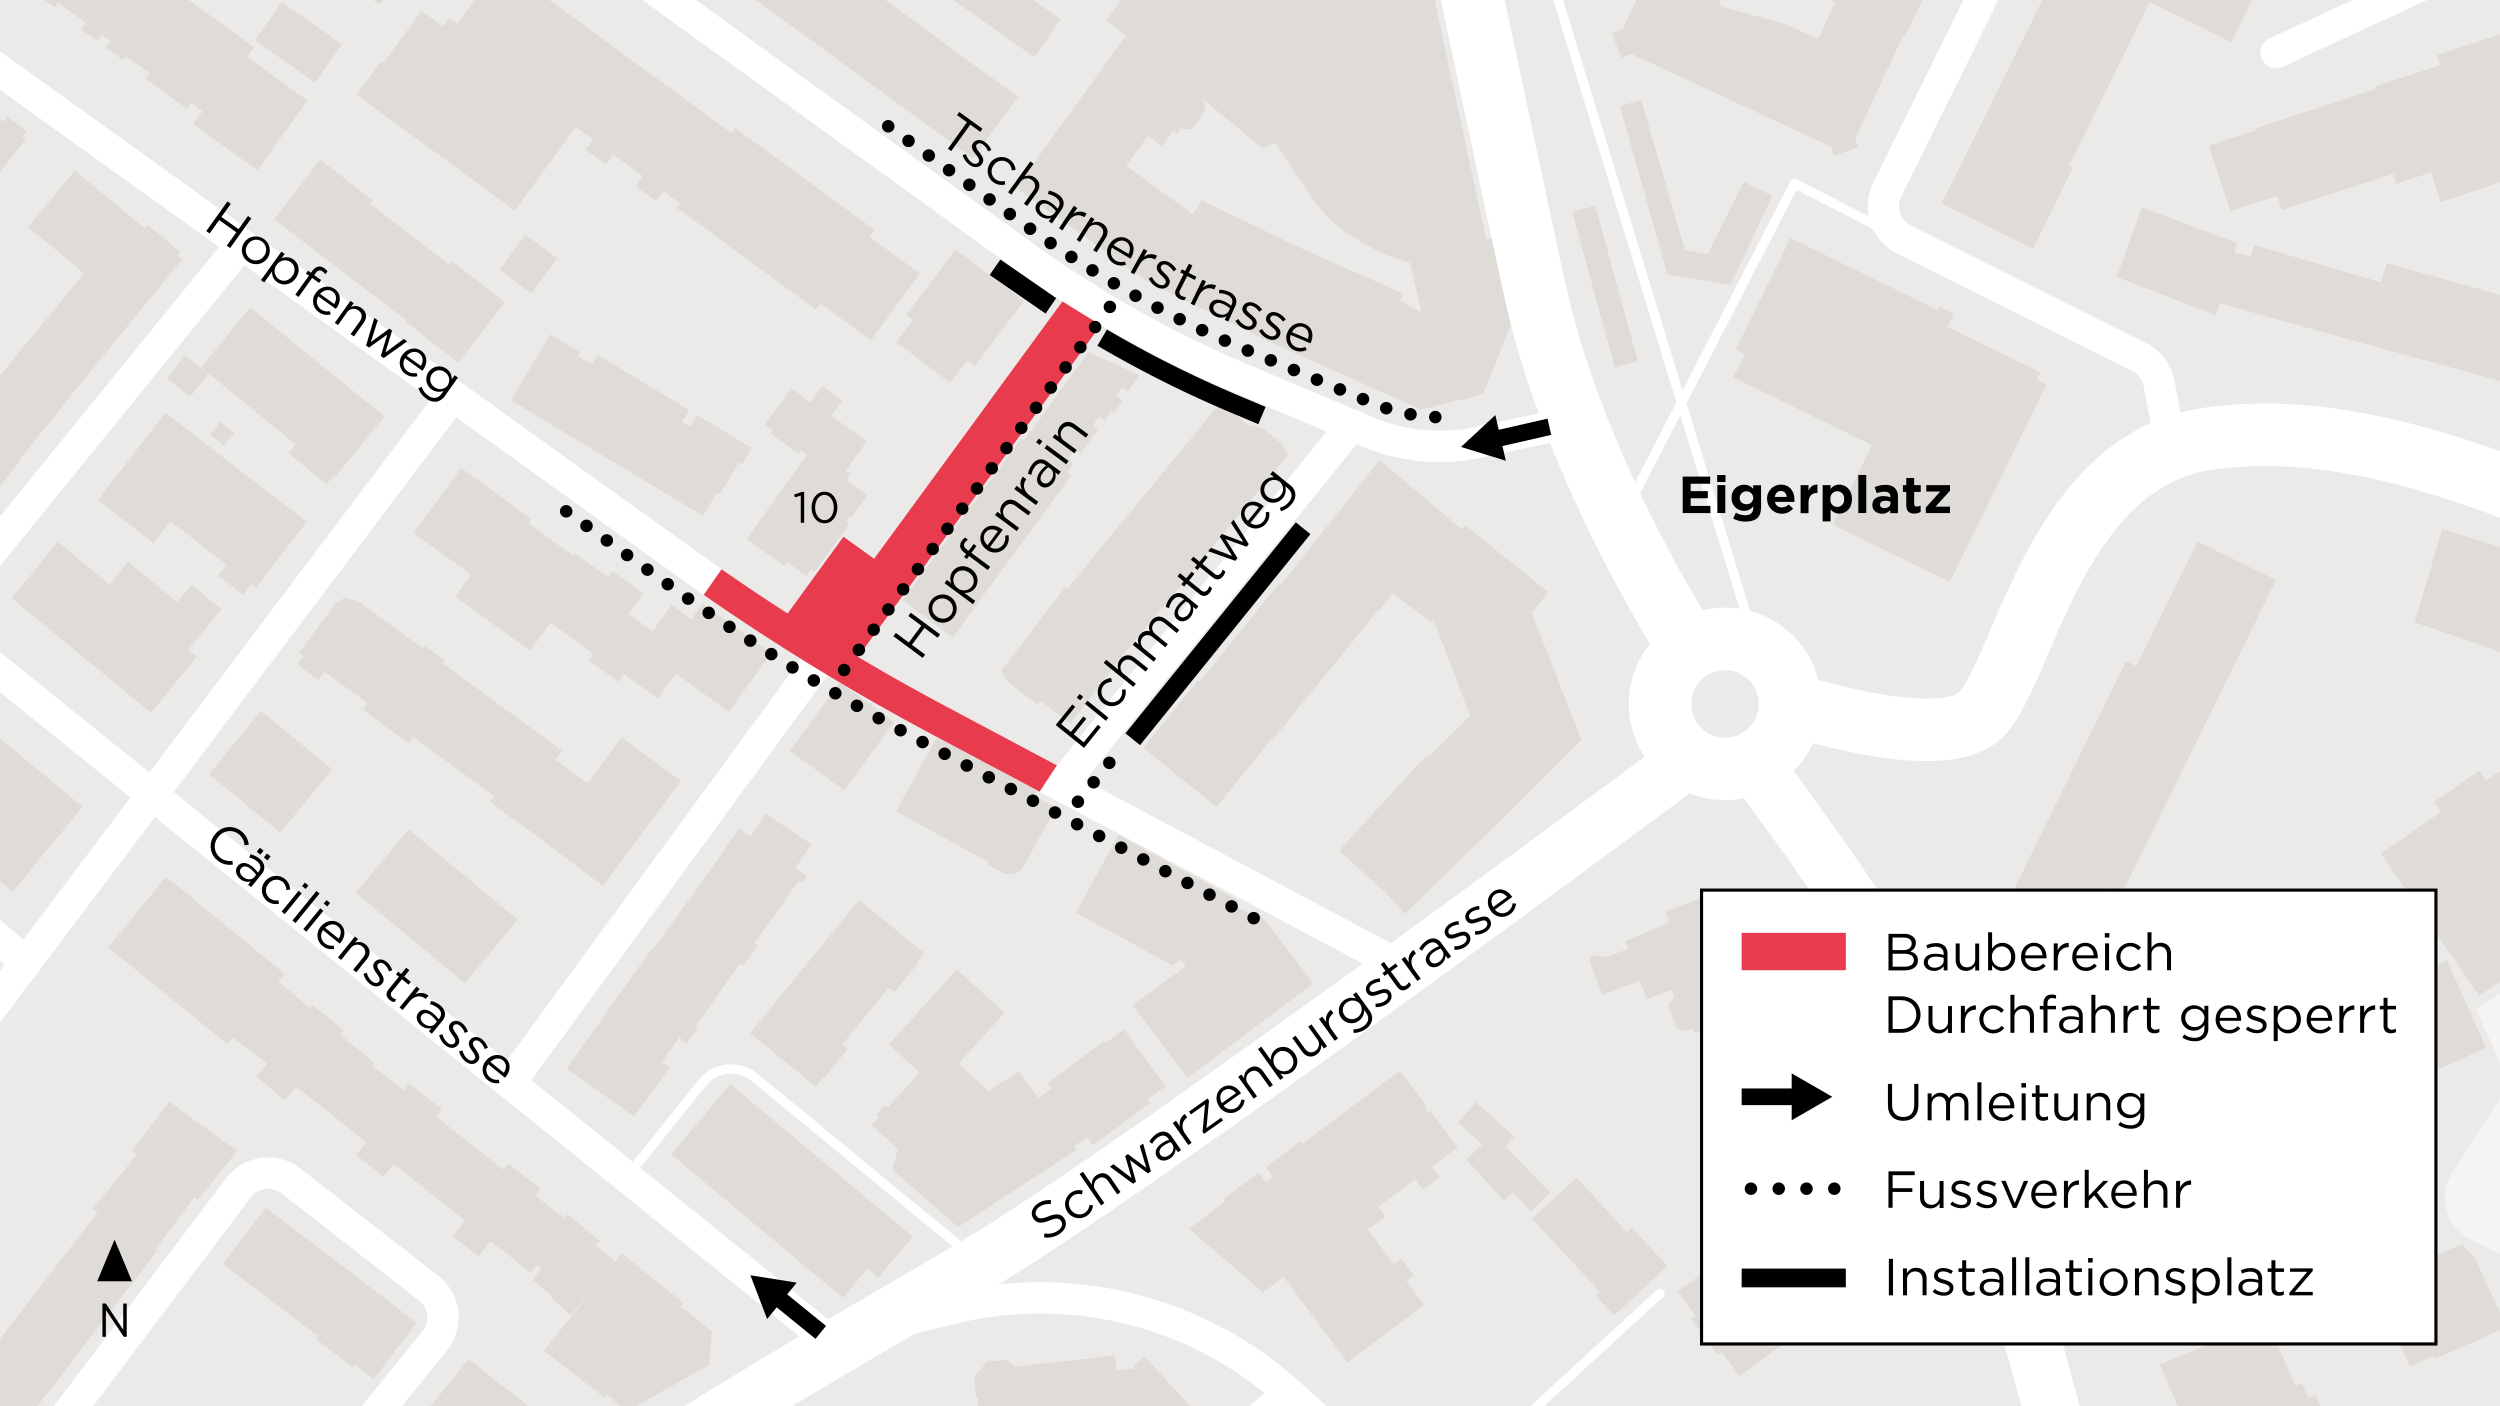 <svg xmlns="http://www.w3.org/2000/svg" xmlns:xlink="http://www.w3.org/1999/xlink" viewBox="0 0 1200 675"><defs><clipPath id="ad208516-d054-488d-b940-e004fc47ffef"><rect width="1200" height="675" fill="none"/></clipPath></defs><title>251215_Eigerplatz_Hopfenweg-Hopfenrain</title><g id="b3555c1d-7654-4d0e-bafd-75cac33d4487" data-name="BG"><rect width="1200" height="675" fill="#eceae8"/></g><g id="b816eb00-926e-42b1-89df-5e7c228227d0" data-name="Grünflächen"><g clip-path="url(#ad208516-d054-488d-b940-e004fc47ffef)"><g id="b2fa5a5e-2391-4e4d-82d6-76685de59a5d" data-name="HATCH"><path d="M1316,767l-84.16-36.61a44.56,44.56,0,0,1-21.46-62l17.48-32.43a17.83,17.83,0,0,0-7.93-24.51l-33.77-16.32a22.29,22.29,0,0,1-9.13-32l27.67-43.06-16.31-35.63,15.45-10.08L1223.75,499a44.56,44.56,0,0,0,32.91,16.42l25.5,1,7.9,5.13-19.94,34.34a44.57,44.57,0,0,0,19.15,62.49l32.93,15.93,32.14-12,23.67-1.22Z" fill="#f5f4f3" fill-rule="evenodd"/></g></g></g><g id="f35336e3-611b-4f6c-8666-ef4e362dd13b" data-name="Gebäude"><g clip-path="url(#ad208516-d054-488d-b940-e004fc47ffef)"><g id="b1881359-acad-44ac-b48c-28042c4e1b6a" data-name="HATCH"><polygon points="282.94 620.62 274.02 631.29 264.28 622.95 264.92 622.09 273.07 612.37 285.37 597.33 286.04 597.88 295.26 605.42 282.94 620.62" fill="#dfdcd8" fill-rule="evenodd"/></g><g id="f6df777a-90e3-430f-bdfc-1d31cb045c75" data-name="HATCH"><polygon points="1070.26 577.06 1088.39 619.6 1076.96 624.46 1067.99 603.4 1062.12 605.89 1052.97 584.42 1070.26 577.06" fill="#dfdcd8" fill-rule="evenodd"/></g><g id="b8711c6e-ed14-4543-bd79-23b4ec6e929e" data-name="HATCH"><polygon points="1041.6 565.3 988.75 587.82 956.43 503.98 1006.4 482.69 1041.6 565.3" fill="#dfdcd8" fill-rule="evenodd"/></g><g id="bee3c2be-1e21-40d5-b56f-c6f4add43167" data-name="HATCH"><rect x="978.17" y="399.47" width="100.19" height="5.95" transform="translate(213.66 1147.91) rotate(-63.84)" fill="#dfdcd8"/></g><g id="fa76e7c7-5754-4201-a35c-043bc194ffd8" data-name="HATCH"><rect x="102.63" y="203.9" width="7.98" height="8.47" transform="translate(-122.12 159.52) rotate(-50.88)" fill="#dfdcd8"/></g><g id="af964352-6696-41f3-9044-96dfa09c12f5" data-name="HATCH"><rect x="83.02" y="173.42" width="14.04" height="14.34" transform="translate(-107.36 138.72) rotate(-51.53)" fill="#dfdcd8"/></g><g id="ffbd5a1d-0aa8-4824-8482-a82ebe65040f" data-name="HATCH"><rect x="861.75" y="154.83" width="12.5" height="73.99" transform="translate(314.29 887.26) rotate(-63.94)" fill="#dfdcd8"/></g><g id="ff3b8c26-ed17-4c42-b544-92f9f807482e" data-name="HATCH"><polygon points="979.42 178.76 977.74 182.19 926.24 156.98 927.92 153.55 930.2 148.9 931.02 147.22 937.82 150.55 934.72 156.88 979.42 178.76" fill="#dfdcd8" fill-rule="evenodd"/></g><g id="fc8a4369-11b4-4d9f-b0b5-347d97f7095f" data-name="HATCH"><rect x="764.65" y="98.86" width="11.48" height="77.29" transform="translate(-8.95 208.44) rotate(-15.32)" fill="#dfdcd8"/></g><g id="ab156456-1993-4431-a2ad-238693dd549e" data-name="HATCH"><polygon points="808.84 120.19 819.63 121.96 836.97 87.24 850.68 94 830.77 136.69 800.37 131.77 777.54 50.86 787.81 48.05 808.84 120.19" fill="#dfdcd8" fill-rule="evenodd"/></g><g id="b2a9da16-4c41-4c69-8d10-c77063de3beb" data-name="HATCH"><polygon points="253.35 674.61 251.27 677.12 253.11 678.62 248.11 684.33 242.44 692.22 240.22 690.59 234.53 698.06 229.6 706.17 230.08 707.67 223.41 715.05 217.27 722.95 210.21 717.36 203.64 725.02 200.44 722.27 199.64 723.12 178.17 706 187.74 694.01 189.07 695.09 205.37 674.68 206.29 675.4 225.05 652.29 239.24 663.82 253.35 674.61" fill="#dfdcd8" fill-rule="evenodd"/></g><g id="e542b6ca-c361-45ad-83f6-4c85a5db4c9b" data-name="HATCH"><polygon points="535.16 650.38 536.14 657.84 544.66 656.72 544.49 655.42 549.47 651.08 553.96 656 559.53 662.07 568.01 671.34 571.52 675.15 527.44 715.54 506.36 692.54 498.5 693.02 496.69 696.15 487.33 697.4 482.8 693.71 481.02 690.55 471.77 691.8 469.15 672.5 470.02 671.64 468.5 670.37 467.67 660.87 473.8 653.57 483.3 652.75 487.11 655.95 506.29 653.92 521.04 652.25 535.16 650.38" fill="#dfdcd8" fill-rule="evenodd"/></g><g id="e5b4a947-7535-4f83-bd4f-6ca0c07be235" data-name="HATCH"><polygon points="1088.1 633.2 1101.75 665.21 1104.87 663.88 1107.86 670.91 1111.43 669.39 1120.2 689.94 1113.52 692.79 1062.2 714.67 1036.79 655.08 1088.1 633.2" fill="#dfdcd8" fill-rule="evenodd"/></g><g id="b4110023-3646-49ad-a288-7e139c9b21ab" data-name="HATCH"><polygon points="326.98 662.72 300.86 677.49 291.5 669.58 290.31 671 261.06 648.37 298.41 601.52 328.19 625.51 326.58 627.26 331.47 630.66 341.9 639.37 340.25 655.21 326.98 662.72" fill="#dfdcd8" fill-rule="evenodd"/></g><g id="fb5d98a6-afed-4e15-8de6-3553bed49e8a" data-name="HATCH"><polygon points="1188.14 604.28 1194.24 617.56 1198.6 627.04 1198.72 626.99 1203.28 636.91 1185.72 644.96 1185.59 644.68 1184.55 645.16 1177.77 648.28 1171.73 651.05 1168.91 652.34 1168.2 650.78 1156.77 656.03 1154.76 651.66 1151.84 645.3 1147.27 635.34 1146.06 632.72 1144 633.73 1136.88 631.28 1133.57 624.51 1136.02 617.39 1142.78 614.09 1143.95 614.49 1171.19 601.97 1181.87 597.07 1188.14 604.28" fill="#dfdcd8" fill-rule="evenodd"/></g><g id="be6d12ec-a5b2-41e1-b2d8-e6ef1a57bf70" data-name="HATCH"><polygon points="861.73 588.53 874.95 606.62 866.87 612.53 878.61 628.59 872.9 632.76 834.94 660.49 826.58 649.03 824.53 650.53 811.7 632.96 813.74 631.47 806.85 622.03 805.3 619.91 843.26 592.19 847.95 598.6 848.59 598.13 849.45 597.5 849.81 597.24 861.73 588.53" fill="#dfdcd8" fill-rule="evenodd"/></g><g id="b5d4ba8c-b0ab-4905-94fb-ddfceeb7b6d1" data-name="HATCH"><polygon points="200.01 634.9 179.38 661.92 170.4 655.06 169.44 656.32 151.46 642.59 152.41 641.34 123.82 619.51 116.88 614.21 107.01 606.68 127.64 579.65 147.95 595.15 200.01 634.9" fill="#dfdcd8" fill-rule="evenodd"/></g><g id="ae6419e2-cf5b-4f78-8b7f-7ed07c4ae360" data-name="HATCH"><polygon points="756.65 565.24 780.86 591.29 783.2 589.11 800.43 607.66 798.09 609.83 776.83 629.6 774.76 631.52 765.83 621.91 767.9 619.99 735.38 585.01 756.65 565.24" fill="#dfdcd8" fill-rule="evenodd"/></g><g id="b7013877-bc30-4b23-920c-ebb7e7b260c4" data-name="HATCH"><polygon points="722.73 550.24 744.14 572.52 738.7 577.74 734.75 581.42 726.24 572.23 721.77 576.3 703.77 556.48 709.91 550.89 711.5 549.48 699.7 538.7 708.54 529.01 726.74 545.54 722.73 550.24" fill="#dfdcd8" fill-rule="evenodd"/></g><g id="b8c99bc7-4a15-4741-9ba2-6218e9b7c97d" data-name="HATCH"><polygon points="113.84 552.49 94.83 576.08 93.27 574.76 74.53 599.77 75.41 600.44 54.12 628.07 46.46 638.01 40.05 646.33 7.63 688.4 5.63 690.99 -7.2 681.1 -5.21 678.51 -19.26 667.68 13.16 625.6 19.57 617.29 24.17 611.33 46.87 581.87 46.36 581.55 44.59 580.13 65.43 554.38 63.45 552.18 81.36 528.86 113.84 552.49" fill="#dfdcd8" fill-rule="evenodd"/></g><g id="e57b7ebd-ad1f-4957-bd98-16a37bb5ac6c" data-name="HATCH"><polygon points="435.76 596.41 424.79 609.51 421.58 613.36 416.41 609.03 404.63 623.1 374.67 598.02 371.2 595.11 358.5 584.49 356.13 582.51 322.21 554.11 350.52 520.29 438.1 593.62 435.76 596.41" fill="#dfdcd8" fill-rule="evenodd"/></g><g id="e0027dc6-b439-4e5f-9459-9dc9451e1adf" data-name="HATCH"><polygon points="683.81 531.75 685.95 534.51 686.98 533.67 699.71 550.71 687.35 559.99 690.99 564.96 682.86 570.92 679.25 565.99 661.58 579.2 665.12 584.09 656.61 590.26 669.04 606.85 672.57 604.13 678.66 612.03 675.07 614.79 683.64 626.41 646.74 653.91 616.18 613 606.22 620.42 570.62 589.79 588.22 576.49 587.34 575.44 604.12 562.64 607.62 567.24 610.93 564.71 607.58 560.31 624.26 547.62 625.3 548.84 671.9 513.9 684.65 530.9 683.81 531.75" fill="#dfdcd8" fill-rule="evenodd"/></g><g id="a9347e2f-9d65-452d-904e-b012eb7fce4b" data-name="HATCH"><polygon points="1012.15 492.63 1019.07 508.87 1037.81 500.88 1070.95 578.67 1053.66 586.04 1062.12 605.89 1033.73 617.99 1016.08 625.51 997.77 582.55 997.58 582.63 994.89 575.8 969.4 510.84 1012.15 492.63" fill="#dfdcd8" fill-rule="evenodd"/></g><g id="ada2c9c5-60cd-4fd6-85c2-2c201c5da7fd" data-name="HATCH"><polygon points="467.42 517.28 474.47 523.7 488.93 514.25 498.49 527.04 504.62 522.55 502.62 519.83 530.1 499.64 530.76 500.54 539.52 494.1 559.49 521.29 550.73 527.73 552.04 529.52 524.57 549.71 521.66 545.75 515.73 550.11 516.94 551.74 459.88 589.06 428.35 561.61 430.66 552.3 431.4 551.83 418.44 540.03 421.88 536.25 420.56 535.04 424.97 530.21 426.29 531.41 441.41 514.8 426.61 501.41 459.26 465.31 482.24 486.1 460.08 510.6 467.42 517.28" fill="#dfdcd8" fill-rule="evenodd"/></g><g id="ba871182-50e2-4b54-9230-7eddb68a2466" data-name="HATCH"><polygon points="1193.33 502.98 1166.59 514.91 1163.5 507.99 1142.76 517.25 1127.12 482.18 1174.61 461 1193.33 502.98" fill="#dfdcd8" fill-rule="evenodd"/></g><g id="a359fea3-e4dd-40c4-8419-c8ea071be2e2" data-name="HATCH"><polygon points="1073.86 441.04 1082.63 461.51 1100.06 454.04 1113.78 486.07 1117.66 484.4 1134.06 522.67 1140.66 519.84 1160.98 567.26 1117.23 586.01 1099.37 544.33 1098.17 544.84 1079.7 501.74 1076.87 502.95 1062.76 470.02 1064.53 469.26 1055.76 448.8 1073.86 441.04" fill="#dfdcd8" fill-rule="evenodd"/></g><g id="a23cdd8e-ca46-413a-8a43-4fc5ce38ce59" data-name="HATCH"><polygon points="440.37 462.73 429.36 476.2 428.87 475.8 426.65 473.98 404.38 501.23 406.6 503.05 407.09 503.45 395.6 517.52 395.11 517.12 391.46 521.58 360.05 495.91 381.39 469.79 386.1 464.04 390.93 458.12 412.35 431.91 443.76 457.58 439.88 462.33 440.37 462.73" fill="#dfdcd8" fill-rule="evenodd"/></g><g id="a521ab94-47f3-4aec-9827-b8e2586d4f23" data-name="HATCH"><polygon points="823.87 428.33 826 434.17 834.85 430.36 834.9 431.11 841.87 428.68 845.97 439.63 839.27 442.14 839.67 443.2 849.98 439.33 864.04 476.81 847.7 482.94 847.99 484.23 842.76 486.19 835.4 488.61 830.2 490.53 829.79 489.67 813.23 495.88 812.42 493.76 808.82 494.99 805.01 493.83 800.47 482.5 802.53 480.1 803.59 478.5 802.05 475.22 794.84 477.93 790.49 479.56 787.16 470.7 769.22 477.63 762.96 461.45 763.38 459.74 765.65 458.32 771.04 459.44 781.48 455.43 780.13 451.86 801.34 442.67 799.4 437.5 808.01 434.27 815.65 431.41 823.87 428.33" fill="#dfdcd8" fill-rule="evenodd"/></g><g id="b2423026-0194-4cf0-bfd7-07ed818a914b" data-name="HATCH"><polygon points="133.46 471.04 148.81 483.74 149.93 482.4 165.03 494.58 163.31 496.63 179.59 510.09 178.52 511.37 193.73 523.46 196.46 520.03 212.07 532.45 209.35 535.88 241.55 561.48 243.98 558.42 259.43 570.71 257 573.77 270.53 584.52 272.36 582.81 287.9 595.64 286.04 597.88 285.37 597.33 273.07 612.37 264.92 622.09 255.45 614.25 259.75 609.05 257.67 607.49 254.81 611.08 235.54 595.75 229.7 603.11 217.39 593.33 223.24 585.97 188.89 558.66 184.03 564.77 170.96 554.37 175.81 548.26 159.15 535.01 153.66 530.65 142.26 521.59 136.76 528.24 123 516.84 128.35 510.4 111.75 498.14 109.09 501.16 51.93 454.83 65.67 437.87 79.68 420.76 136.61 467.38 133.46 471.04" fill="#dfdcd8" fill-rule="evenodd"/></g><g id="ae32af2f-b0ca-4351-907b-0b87d6aa0549" data-name="HATCH"><polygon points="593.36 435.16 601.06 439.36 603.77 437.36 630.42 471.93 569.87 517.46 543.5 482.4 569.06 463.91 566.99 460.26 563.04 463.56 516.4 438.11 536.76 400.79 594.82 432.48 593.36 435.16" fill="#dfdcd8" fill-rule="evenodd"/></g><g id="afedb567-4e8b-418b-8fdb-31b6b641e30b" data-name="HATCH"><rect x="189.78" y="401.01" width="39.7" height="67.98" transform="translate(-259.23 319.5) rotate(-50.43)" fill="#dfdcd8"/></g><g id="a8d642b8-31b8-4faa-a203-af7267de31d3" data-name="HATCH"><polygon points="367.63 390.54 389.48 405.27 381.71 416.78 387.21 420.69 385.08 423.69 383.56 422.61 371.29 439.92 362.09 452.88 363.62 453.96 361.74 456.61 356.9 463.44 355.37 462.36 334.05 492.42 335.06 493.14 329.46 501.05 327.42 499.6 326.34 497.63 323.73 501.31 317.69 509.82 321.38 512.44 314.47 522.18 307.62 531.24 304.17 535.79 292.97 527.84 281.47 519.68 271.98 512.96 279.75 502 283.58 496.6 287.81 490.63 294.79 480.79 313.07 455.01 313.63 455.41 330.1 432.59 331.09 431.85 337.38 422.48 341.69 416.56 346 410.33 354.7 397.63 360.21 401.54 367.63 390.54" fill="#dfdcd8" fill-rule="evenodd"/></g><g id="bdebeca3-c8c2-4037-8150-65fc6212d16b" data-name="HATCH"><polygon points="1222.55 354.44 1266.63 418.08 1260.53 422.31 1263.71 426.9 1190.02 477.94 1185.06 470.78 1172.44 452.56 1157.16 430.5 1142.76 409.71 1171.6 389.73 1168.29 384.96 1173.4 381.43 1186.12 372.61 1189.92 369.98 1193.23 374.75 1222.55 354.44" fill="#dfdcd8" fill-rule="evenodd"/></g><g id="edb81d4a-af16-425e-ad37-ff282f08c95e" data-name="HATCH"><polygon points="488.9 418.69 485.21 419.54 482.1 419.53 473.71 414.9 474.34 413.74 430.08 389.43 449.93 353.28 497.59 379.45 496.26 381.87 506.82 387.71 490.92 416.58 488.9 418.69" fill="#dfdcd8" fill-rule="evenodd"/></g><g id="bd519b3f-928f-4970-971e-9dd3d7eb1e6c" data-name="HATCH"><rect x="110.22" y="348.35" width="39.33" height="44.22" transform="translate(-238.83 235.69) rotate(-50.6)" fill="#dfdcd8"/></g><g id="bf1419b9-5bd9-4ade-bdb9-b0691c5a3cc3" data-name="HATCH"><polygon points="429.21 346.49 405.2 379.43 397.68 373.94 386.68 365.92 379.1 360.39 403.12 327.46 411.32 333.44 421.35 340.76 429.21 346.49" fill="#dfdcd8" fill-rule="evenodd"/></g><g id="a5ab8408-dd5d-4ac1-b503-99a1972902d1" data-name="HATCH"><polygon points="170.61 288.32 171.21 289.37 171.87 288.46 203.14 311.43 204.11 310.1 213.76 317.19 212.79 318.51 269.73 360.33 267.29 363.64 266.58 364.61 282.07 375.98 298.48 353.63 300.11 355.24 324.99 373.51 327 374.57 309.01 398.72 299.89 411.03 290.72 423.63 289.63 425.47 259.53 402.85 254.41 399 249 395.06 244.08 391.54 235.22 384.79 237.14 382.18 198.39 353.73 196.12 356.81 174.07 340.62 176.34 337.53 155.78 322.44 152.88 326.4 142.77 318.97 145.67 315.01 143.51 313.43 160.22 290.7 160.33 290 165.55 286.91 170.61 288.32" fill="#dfdcd8" fill-rule="evenodd"/></g><g id="e71da867-e59a-4b9d-b008-a0430e8e3a06" data-name="HATCH"><polygon points="27.74 260.13 52.49 280.49 61.46 269.6 85.1 289.06 92.01 280.66 106.3 292.42 99.39 300.81 90.42 311.71 94.62 315.17 72.43 342.13 5.55 287.1 27.74 260.13" fill="#dfdcd8" fill-rule="evenodd"/></g><g id="af9ca955-2937-400d-92d4-38a50e5ed732" data-name="HATCH"><polygon points="1092.51 278.42 1053.02 358.8 1047.68 356.17 1003.5 446.1 966.25 427.8 1010.43 337.87 1020.53 317.3 1025.43 319.71 1054.82 259.9 1092.51 278.42" fill="#dfdcd8" fill-rule="evenodd"/></g><g id="e0c35e19-8500-4f7b-9e8c-3eda1c739cd9" data-name="HATCH"><polygon points="-130.84 257.08 -124.08 262.65 -122.37 260.58 -90.78 286.58 -92.49 288.66 -58.47 316.66 -56.76 314.58 -25.63 340.21 -27.34 342.28 -20.6 347.84 -19.11 346.03 -15.56 341.72 39.7 387.21 22.66 407.91 6.09 428.05 -19.58 406.92 -15.01 401.37 -44.6 377 -42.04 373.89 -41.18 372.85 -47.93 367.3 -79.06 341.67 -113.07 313.67 -144.67 287.66 -151.43 282.1 -130.84 257.08" fill="#dfdcd8" fill-rule="evenodd"/></g><g id="f52b8af1-20d9-4b33-a14f-7fbd2ab2c1bb" data-name="HATCH"><polygon points="1340.8 339.28 1321.74 368.89 1317.16 365.24 1311.44 375.05 1278.23 354.39 1245.99 335.33 1224.54 323.88 1196.88 311.66 1159.08 298.78 1172.21 253.98 1223.03 269.55 1247.37 281.84 1279.21 298.76 1306.79 315.13 1340.8 339.28" fill="#dfdcd8" fill-rule="evenodd"/></g><g id="a6f95c7f-947a-4d5e-8efb-f9b844319914" data-name="HATCH"><polygon points="253.62 251.1 275.43 266.94 276.26 265.8 291.68 277 293.83 274.04 301.3 279.47 308.88 284.98 301.82 294.71 310.71 301.17 312.58 302.52 313.22 302.98 322.4 290.33 331.9 297.22 332.94 295.78 337.32 289.74 344.94 295.27 353.54 301.52 362.06 307.71 370.19 313.61 360.17 327.4 349.77 341.73 341.98 336.07 333.12 329.64 324.58 323.44 324.37 323.28 315.62 335.33 299.49 323.62 296.87 327.26 282.67 316.96 284.85 313.94 279.23 309.86 271.76 304.43 264.21 298.95 254.43 312.42 218.43 286.27 226.03 275.83 198.58 255.9 221.32 224.59 255.07 249.09 254.46 249.94 253.62 251.1" fill="#dfdcd8" fill-rule="evenodd"/></g><g id="e7336465-6649-4cc7-b21b-f29785c0e977" data-name="HATCH"><polygon points="662.24 220.83 701.67 254.11 703.76 252.37 717.17 263.21 729.63 273.29 743.18 284.24 735.15 294.16 745.43 320.2 759.12 355.18 718.86 395.17 674.34 438.68 666.82 430.24 653.27 417.83 642.8 408.22 684.59 362.63 685.51 363.5 705.66 343.49 703.01 336.68 688.17 297.5 687.89 297.84 687.2 298.7 668.53 285.07 661.91 293.06 661.61 292.81 649 308.33 627.03 335.18 610.71 355.38 610.13 354.91 583.89 387.36 573.2 378.71 559.65 367.76 548.84 359.02 575.08 326.57 575.85 327.19 592.18 307 613.99 280.03 614.79 280.68 627.29 264.8 662.24 220.83" fill="#dfdcd8" fill-rule="evenodd"/></g><g id="fed7d713-7844-44d6-a679-8ecd7cbef420" data-name="HATCH"><polygon points="79.34 198.11 147.26 250.53 122.95 282.01 120.77 280.33 116.72 285.56 104.73 276.31 108.77 271.07 95.08 260.5 88.77 255.63 81.84 250.29 73.74 260.77 71.46 259.01 64.15 253.36 56.04 247.11 48.99 241.66 46.95 240.08 79.34 198.11" fill="#dfdcd8" fill-rule="evenodd"/></g><g id="b303d05b-4ef0-4461-bea8-c768e9ccffb2" data-name="HATCH"><polygon points="585.91 193.16 599.87 204.65 600.65 203.7 606.5 205.84 615.28 213.06 618.34 218.26 602.13 237.97 587.85 255.32 573.01 273.35 559.04 290.32 543.75 308.63 530.2 326.03 513.78 347.4 499.51 336.44 498.07 338.32 493.21 334.58 483.72 327.29 480.55 321.87 496.97 300.5 511.32 281.85 512.27 282.63 527.38 264.27 541.35 247.29 556.19 229.26 570.47 211.91 585.91 193.16" fill="#dfdcd8" fill-rule="evenodd"/></g><g id="fed7bb74-7e3c-465c-9905-5ab04a54f32a" data-name="HATCH"><polygon points="404.26 192.18 398.97 199.53 416.07 211.83 405.98 225.87 408.29 227.53 406.29 230.31 416.46 237.62 408.69 248.41 407.81 247.79 406.11 250.16 407.75 251.34 399.63 262.64 391.08 274.52 389.44 273.35 387.09 276.61 377.8 269.93 376.52 271.71 367.6 265.3 358.36 258.65 387.32 218.37 384.35 216.23 383.29 217.72 369.86 208.07 370.93 206.59 367.15 203.87 379.72 186.39 389.01 193.06 394.63 185.25 404.26 192.18" fill="#dfdcd8" fill-rule="evenodd"/></g><g id="bae63a99-ab3c-4e69-b5ad-6f2db3ffb6a8" data-name="HATCH"><polygon points="547.14 180.15 541.32 188.09 538.53 186.05 535.66 189.97 539.02 192.44 534.95 197.99 533.7 197.07 530.23 201.82 527.67 199.95 524.53 204.25 527.08 206.11 518.62 217.68 516.07 215.81 512.73 220.37 515.28 222.23 512.09 226.59 514.27 228.19 486.69 265.87 457.38 305.88 445.49 297.18 433.22 288.19 462.51 248.18 490.11 210.49 491.44 211.47 522.41 169.17 532.29 173.37 547.14 180.15" fill="#dfdcd8" fill-rule="evenodd"/></g><g id="a254ef03-3f34-4c59-8a3a-f11cc8fe93fa" data-name="HATCH"><polygon points="277.4 170.94 284.03 174.95 286.82 170.32 305.13 181.37 317.82 189.02 330.74 196.82 327.29 202.53 331.19 204.88 334.63 199.17 347.75 207.08 360.91 215.02 356.14 222.93 354.63 222.01 347.75 233.44 345.44 237.25 344.16 236.48 337.4 247.68 245.13 192.02 254.19 177 264.16 160.48 278.5 169.13 277.4 170.94" fill="#dfdcd8" fill-rule="evenodd"/></g><g id="ec68cc83-c89d-4e43-8f47-558dce97dab7" data-name="HATCH"><polygon points="168.32 219.88 161.04 228.85 160.24 228.2 156.77 232.48 138.37 217.53 141.84 213.25 100.75 179.86 96.61 176.29 103.8 167.45 113.18 155.9 120.02 147.48 184.55 199.91 177.71 208.33 168.32 219.88" fill="#dfdcd8" fill-rule="evenodd"/></g><g id="f0a906e5-a008-4aa2-846e-6d924016db90" data-name="HATCH"><polygon points="479.49 160.43 467.81 175.92 464.13 173.14 456.1 183.78 430.15 164.22 438.18 153.57 434.95 151.14 446.63 135.65 458.65 119.71 491.51 144.49 479.49 160.43" fill="#dfdcd8" fill-rule="evenodd"/></g><g id="aaa3157c-175e-43e0-b081-776ad74c6b74" data-name="HATCH"><polygon points="926.24 156.98 903.97 202.48 837.51 169.95 833.16 167.82 859.38 114.25 930.2 148.9 927.92 153.55 926.24 156.98" fill="#dfdcd8" fill-rule="evenodd"/></g><g id="ba3d4a8e-d3e5-4cbe-8c60-cea03e9d9903" data-name="HATCH"><rect x="243.07" y="117.21" width="21.05" height="19.05" transform="translate(0.42 254.31) rotate(-53.3)" fill="#dfdcd8"/></g><g id="f7fdac07-bea8-467d-b687-b55d1d449871" data-name="HATCH"><polygon points="177.71 97.76 215.92 127.34 217.28 125.58 242.42 145.04 219.98 174.03 194.84 154.57 195.27 154.01 156.91 124.62 131.55 105.28 153.73 76.64 178.94 96.16 177.71 97.76" fill="#dfdcd8" fill-rule="evenodd"/></g><g id="b37e140e-b1ce-499d-a12e-9e00483570c1" data-name="HATCH"><polygon points="1285.06 43.77 1312.08 44.93 1312.1 44.55 1317.99 44.96 1315.06 95.15 1314.62 104.71 1312.39 123.14 1307.31 139.47 1296.11 171.54 1294.01 170.26 1284.03 206.16 1225.25 189.83 1136.25 165.3 1136.14 165.28 1134.83 165 1065.57 145.57 1063.48 151.25 1015.99 133 1028.11 99.56 1073.97 116.72 1072.55 121.22 1080.15 123.06 1082.03 117.62 1142.88 135.53 1145.58 126.35 1235.91 151.46 1258.03 157.64 1260.84 158.41 1265.58 159.76 1265.69 158.99 1266.69 156.04 1253.68 150.31 1260.07 135.8 1271.83 140.98 1273.13 137.14 1268.45 136.38 1271.28 128.41 1273.97 119.28 1266.97 117.52 1269.22 103.26 1269.54 101.86 1270.27 89.05 1277.03 88.73 1277.07 84.95 1283.43 84.44 1284.21 62.8 1271.57 62 1271.5 61.22 1271.96 47.32 1271.76 46.59 1279.43 46.63 1279.12 42.67 1285.06 43.77" fill="#dfdcd8" fill-rule="evenodd"/></g><g id="fbb118e7-ca02-4414-af35-d81afe2324b1" data-name="HATCH"><polygon points="-35.33 26.08 -26.58 32.82 -28.48 35.28 1.55 58.43 3.45 55.96 12.83 63.19 10.93 65.65 12.33 66.74 -7.83 92.9 -35.96 71.22 -36.46 71.88 -35.62 72.48 -49.65 89.55 -18.48 115.18 -32.1 131.75 -63.27 106.11 -77.06 122.88 -105.33 157.26 -104.84 157.67 -106.51 159.71 -82.61 179.38 -81.32 177.81 -46.03 206.84 -42.41 202.43 -28.38 213.97 -16.75 199.82 -15.83 200.58 -1.38 183.01 -1.94 182.55 12.29 165.26 40.04 131.6 37.19 128.5 13.53 109.03 35.87 81.88 69.5 109.55 70.81 107.96 86.58 120.94 85.28 122.53 87.59 124.43 64.87 152.04 37.31 185.85 23.38 203.38 8.93 220.95 9.61 221.51 -27.97 267.19 -103.63 204.94 -102.78 203.9 -151.68 163.68 -129.85 137.14 -130.46 136.64 -102.16 102.23 -88.06 85.73 -60.89 53.13 -40.13 26.32 -37.23 28.54 -35.33 26.08" fill="#dfdcd8" fill-rule="evenodd"/></g><g id="b771100c-0e73-4bba-8479-9505d3e5beca" data-name="HATCH"><polygon points="1229.2 78.05 1171.53 96.91 1166.9 82.75 1150.24 88.2 1148.67 83.38 1095.25 100.85 1093.02 94.02 1070.55 101.36 1060.25 69.85 1082.71 62.5 1082.43 61.65 1140.26 42.74 1139.86 41.51 1171.21 31.26 1169.63 26.43 1208.19 13.81 1229.2 78.05" fill="#dfdcd8" fill-rule="evenodd"/></g><g id="be51ce40-d7e6-4eda-83aa-bded27ac2eb4" data-name="HATCH"><rect x="132.02" y="2.66" width="22.41" height="35.33" transform="translate(44.14 125.72) rotate(-54.84)" fill="#dfdcd8"/></g><g id="ee75ac9f-3f90-4900-9d86-0bf2d0209391" data-name="HATCH"><polygon points="240.3 -17.17 351.05 63.87 352.87 61.38 419.79 110.33 417.97 112.81 417.38 113.61 441.55 131.29 418.02 163.44 393.87 145.76 393.5 146.27 391.73 148.68 324.82 99.72 326.38 97.59 318.45 91.8 314.93 96.6 305.1 89.41 308.62 84.59 294.55 74.27 291.02 79.1 281.07 71.83 284.61 66.99 276.42 60.98 247.08 101.07 171.17 45.52 183 29.35 184.06 30.12 202.36 5.1 212.69 12.66 215.77 8.46 219.53 11.21 240.3 -17.17" fill="#dfdcd8" fill-rule="evenodd"/></g><g id="ac4f2593-b035-4a7d-9538-ceb02e010c76" data-name="HATCH"><path d="M683.61-23.19,713.43,115l3.84-.91,7.86,42.2-13.29,33L682,196.59l-27.7-12.37L627.8,172.28l-23.59-10.63-.87-.55L551,135.33,525.37,117,487.6,90.16l16.91-23.35L525,38.48l15.36-21.2-9.28-7.62L557.6-25.88l17.87.35,62.09,1.29Zm-105,76.11-6.48,8.94-5,.32-.73-.48-1.24,2.62-2.07-1.5-5.27,7.28-6.8-4.93L540.62,79.61l7.78,5.64,24.26,17.58,2.55-4,1.67-2.67,45.64,22.1L673.71,141l-1.07,2.38-.5,1.13,10.21,5.4-5.57-23.78h-.16L664.3,122l-11.25-6-8-5.14-7-5.85-6.12-7-8.39-12L612.17,68.76,605.79,71,577.71,47.9Z" fill="#dfdcd8" fill-rule="evenodd"/></g><g id="b3f4fac5-9533-46c9-9478-f10b393e267a" data-name="HATCH"><polygon points="397.32 -61.55 449.19 -24.79 453.18 -30.41 509.28 9.35 496.42 27.49 388.45 -49.04 397.32 -61.55" fill="#dfdcd8" fill-rule="evenodd"/></g><g id="ec901571-3eda-414f-ac8c-7684bb4cd44e" data-name="HATCH"><polygon points="293.39 -96.16 364.78 -43.99 365.7 -45.26 418.51 -6.67 417.58 -5.41 488.6 46.49 466.97 76.08 395.98 24.17 343.15 -14.4 271.77 -66.57 293.39 -96.16" fill="#dfdcd8" fill-rule="evenodd"/></g><g id="a01edb37-cc51-4918-a17b-ce857e6eaf33" data-name="HATCH"><polygon points="1042.09 -125.19 1058.92 -116.91 1061.65 -118.26 1066.19 -116.27 1068.01 -112.44 1083.86 -104.64 1081.69 -100.23 1083.92 -93.58 1086.6 -99.02 1098.48 -93.18 1091.52 -79.03 1115.39 -30.45 1089.94 -18.32 1070.97 20.21 1045.05 7.46 1031.82 1.11 993.24 79.5 995.08 80.41 975.91 119.38 931.87 97.71 951.25 58.84 1009.08 -58.12 1042.09 -125.19" fill="#dfdcd8" fill-rule="evenodd"/></g><g id="b0b7f08a-93b3-469c-960c-646cda956ce6" data-name="HATCH"><path d="M906.43-175.06l27.37,3.8.09-.75,57.66,8.16,4.8-2.41,6.95,13.87-4.41,2.22L982.48-116.7l-1.94-.94L966.83-89.35,931.78-17l-.57-.28L914.42,17.31l-.8-.38-23.14,49.6,1.44,4.28-11.6,3.93-1.45-4.27L840.55,52.62l-7.47-3.45-1.38-.64-1.27-.59-1.55-.72-1.21-.56-1.27-.59L825,45.42l-7.75-3.6L783,25.92l-4.77,1.79-4.53-11.78,5.11-1.84,12-25.74-1.81-.75L802.4-45l.82.35,7.07-16.45,3.42-8.27,6.58-16.54-1-.4L832-116.89l-1.81-.74,16.26-39.32,1.56.64,7.15-17.29-.57-2.13.72-3,2.83-3.26,3.71-.82,3.09.68,3.18,2,38.45,4.18Zm16.35,37.52-1,7.74-3.1-.41L886-63.18l-3.85,1.28-11.53-4.89.92-2.25-12.85-5.31-1.53,3.72-.6,1.42,13.74,5.69-4.6,11.11.8.33L854.64-23.37l-4.55-1.88L842.57-7.06l-10-4.13-4.1,9.93-9.86-4.08-6.49,2.57,7.31,1.66,5.39.88,1.47,3.37,31.17,8.55,15.21,7,8-17.36L864.23-6.29l17.08-35.22,13.19,6.39,4.38-8.23-3.17-1.53L901.2-56.2l3.16,1.53L917.61-82l-3.17-1.54,5.82-12L923.42-94l6.43-13.27-1.19-.58,4.71-9.72,1.19.58,9-18.58-13.94-1.27Zm-37,15.7-4.45-1.82-2.47,6,6.11,2.5Z" fill="#dfdcd8" fill-rule="evenodd"/></g><g id="aa9936c6-52b0-4d80-9bd3-ea58cadd09fe" data-name="HATCH"><polygon points="-150.51 -186.62 -125.8 -168.1 -126.54 -167.1 -99.06 -146.51 -99.47 -145.97 -56.83 -114.03 -57.34 -113.34 22.26 -53.71 20.68 -51.62 38.37 -38.82 45.4 -33.74 63.81 -20.41 71.14 -15.11 88.82 -2.31 88.34 -1.65 122 22.71 118.66 27.32 147.67 48.31 135.57 65.04 123.45 81.78 92.76 59.57 97.21 53.43 91.7 49.45 89.67 52.25 69.77 37.84 71.8 35.04 65.13 30.42 60.3 27.13 59.04 28.86 50.75 22.86 53.16 19.54 48.8 16.87 46.93 19.45 38.77 14.19 41.18 10.87 28.02 1.34 26.34 3.66 18.13 -2.29 19.8 -4.6 15.73 -7.54 14.58 -5.96 6.41 -11.87 7.56 -13.46 -2.53 -20.77 -3.81 -19.07 -83.33 -78.65 -82.56 -79.68 -125.19 -111.62 -152.68 -132.21 -149.05 -137.06 -162.33 -147.02 -165.09 -143.34 -177.55 -152.68 -174.8 -156.35 -185.62 -164.46 -191.12 -168.58 -195.1 -163.27 -207.13 -172.28 -203.15 -177.59 -207.35 -180.74 -184.09 -211.77 -171.27 -202.16 -162.09 -195.28 -150.51 -186.62" fill="#dfdcd8" fill-rule="evenodd"/></g><g id="b47249b0-28fd-438d-a174-1007975177e8" data-name="HATCH"><polygon points="-128.49 -304.8 -79.98 -269.44 -81.63 -267.26 -29.96 -229.59 -8.61 -213.78 89.26 -142.19 128.37 -113.56 177.14 -77.89 177.61 -78.54 220.1 -47.56 206.82 -29.35 193.73 -11.4 192.76 -12.11 182.3 2.24 153.01 -19.11 163.47 -33.46 151.24 -42.37 112.56 -70.57 111.21 -68.72 102.01 -75.43 103.36 -77.28 102.49 -78.07 63.41 -106.72 54.59 -113.15 44.62 -120.42 22.43 -136.59 12.9 -143.55 5.36 -149.04 -6.55 -157.73 -23.56 -170.13 -34.58 -178.16 -36.33 -175.75 -37.4 -174.28 -58.87 -189.94 -55.54 -194.51 -107.24 -232.19 -105.06 -235.25 -154.64 -271.24 -158.69 -265.67 -184.31 -230.4 -192.63 -236.44 -192.93 -236.18 -204.8 -225.86 -221.8 -211.08 -258.91 -253.78 -244.04 -271 -229.54 -287.43 -196.87 -249.83 -196.68 -249.62 -175.92 -278.19 -173.9 -276.71 -166.94 -286.29 -189.19 -310.71 -172.75 -325.69 -157.02 -340.02 -126.85 -306.9 -128.49 -304.8" fill="#dfdcd8" fill-rule="evenodd"/></g><g id="ff6b8bf7-22aa-41fb-b34e-2910e1ae8445" data-name="HATCH"><polygon points="982.37 184.45 935.91 279.39 879.78 251.92 898.48 213.7 903.97 202.48 926.24 156.98 977.74 182.19 982.37 184.45" fill="#dfdcd8" fill-rule="evenodd"/></g></g></g><g id="bfbce9c4-7ccf-4897-b365-d4d72d50d495" data-name="Schnellstrasse"><g clip-path="url(#ad208516-d054-488d-b940-e004fc47ffef)"><circle cx="828.03" cy="337.85" r="31.2" fill="none" stroke="#fff" stroke-linejoin="round" stroke-width="30"/><path d="M811.48,312.08s-54.76-83.63-74.33-170.94C724.06,82.75,567.56-658.38,460.83-1165.4" fill="none" stroke="#fff" stroke-linejoin="round" stroke-width="30"/><path d="M859.22,337.85s69.1,23.06,90.17,6.5,35.28-122.64,110-133.68C1151,197.14,1264,254,1437.09,350.34s469.07,243.53,764.8,291.7" fill="none" stroke="#fff" stroke-linejoin="round" stroke-width="30"/></g></g><g id="a6af5115-7b82-49ab-89f2-22cc62d03cfb" data-name="Hauptstrassen"><g clip-path="url(#ad208516-d054-488d-b940-e004fc47ffef)"><path d="M811.48,363.63s-42.35,31.62-98.3,72.58c-12.54,9.17-25.75,18.82-39.33,28.69C597.17,520.61,509,583.28,467.71,607.77c-81.28,48.16-234.81,132.46-292,204.71S43.24,1021.21,43.24,1021.21" fill="none" stroke="#fff" stroke-linejoin="round" stroke-width="27"/><path d="M1040.71,1653.4s31.11-515.79,0-714.48S946.38,529.5,919.28,481.33,841.11,366.1,841.11,366.1" fill="none" stroke="#fff" stroke-linejoin="round" stroke-width="27"/></g></g><g id="b3eb6883-171d-48db-b244-340a153cc0c0" data-name="Quartierstrassen"><g clip-path="url(#ad208516-d054-488d-b940-e004fc47ffef)"><path d="M-231.15-626.28l96.25,259.75a178.19,178.19,0,0,0,62.8,82.58l311,224.55L491.3,122.85a533.47,533.47,0,0,0,49.32,31.65,534.18,534.18,0,0,0,56,27.58l59.81,25.21a89,89,0,0,0,53.31,5l46.34-9.94" fill="none" stroke="#fff" stroke-linecap="round" stroke-linejoin="round" stroke-width="15"/><path d="M-355.81-343.44l111.7,162.84A534.8,534.8,0,0,0-115-48.72l444.26,319A1069.91,1069.91,0,0,0,438.1,339q6.24,3.44,12.53,6.78L618.34,435l12.08,6.42,43.73,23.27" fill="none" stroke="#fff" stroke-linecap="round" stroke-linejoin="round" stroke-width="15"/><line x1="115.93" y1="117.14" x2="-30.83" y2="297.74" fill="none" stroke="#fff" stroke-linecap="round" stroke-linejoin="round" stroke-width="15"/><line x1="520.76" y1="142.62" x2="244.76" y2="519.75" fill="none" stroke="#fff" stroke-linecap="round" stroke-linejoin="round" stroke-width="15"/><line x1="-115.47" y1="631.52" x2="217.37" y2="189.98" fill="none" stroke="#fff" stroke-linecap="round" stroke-linejoin="round" stroke-width="15"/><path d="M.62,720.76l113.84-150.6a17.83,17.83,0,0,1,25.18-3.32l66.13,51.5a17.83,17.83,0,0,1,2.89,25.29L164.6,698a17.82,17.82,0,0,0,2.46,24.94l53.79,44.65" fill="none" stroke="#fff" stroke-linecap="round" stroke-linejoin="round" stroke-width="15"/><line x1="648.87" y1="204.08" x2="509.28" y2="376.94" fill="none" stroke="#fff" stroke-linecap="round" stroke-linejoin="round" stroke-width="15"/><path d="M416.45,637.79,458,627.87A178.25,178.25,0,0,1,618.37,668.5l87.77,78.65a534.9,534.9,0,0,0,126.68,84.43l206.48,98.48" fill="none" stroke="#fff" stroke-linecap="round" stroke-linejoin="round" stroke-width="15"/><path d="M1042.74-186.28,905.85,91.12a17.84,17.84,0,0,0,8,23.84l112.95,56.46a17.84,17.84,0,0,1,9.53,12.59l6,31.27" fill="none" stroke="#fff" stroke-linecap="round" stroke-linejoin="round" stroke-width="15"/><line x1="1092.5" y1="25.27" x2="1349.14" y2="-93.42" fill="none" stroke="#fff" stroke-linecap="round" stroke-linejoin="round" stroke-width="15"/><path d="M-45.79,1.06l-187,233.06A17.83,17.83,0,0,0-230.32,259L12.55,461.8" fill="none" stroke="#fff" stroke-linecap="round" stroke-linejoin="round" stroke-width="15"/><path d="M401.93,646.42-287.59,91" fill="none" stroke="#fff" stroke-linecap="round" stroke-linejoin="round" stroke-width="15"/><polyline points="175.98 1195.23 322.13 930.14 618.35 668.52" fill="none" stroke="#fff" stroke-linecap="round" stroke-linejoin="round" stroke-width="15"/></g></g><g id="b62c648b-3a15-4221-98ba-755c0e9d64b9" data-name="Fusswege"><g clip-path="url(#ad208516-d054-488d-b940-e004fc47ffef)"><path d="M300.82,564.92l36.23-45.13a17.83,17.83,0,0,1,25.23-2.6l108.08,89" fill="none" stroke="#fff" stroke-linecap="round" stroke-linejoin="round" stroke-width="4.5"/><line x1="682.42" y1="725.89" x2="796.83" y2="620.79" fill="none" stroke="#fff" stroke-linecap="round" stroke-linejoin="round" stroke-width="4.5"/><polyline points="913.86 114.96 861.38 88.11 777.44 250.83" fill="none" stroke="#fff" stroke-linecap="round" stroke-linejoin="round" stroke-width="4.5"/><path d="M802.87-171.89,746.79-39.21a44.6,44.6,0,0,0-1.56,30.4l95.95,313.48" fill="none" stroke="#fff" stroke-linecap="round" stroke-linejoin="round" stroke-width="4.5"/></g></g><g id="b7228c1b-c4e4-48ef-ab2d-7969dd8492ad" data-name="Baubereich"><polygon points="407.2 321.61 373.65 300.55 404.83 257.66 419.57 268.19 509.95 144.69 528.35 156.07 407.2 321.61" fill="#e83c4e"/><path d="M499,380l-51.91-27.63c-4.22-2.25-8.47-4.54-12.62-6.83a1080.7,1080.7,0,0,1-96.7-60l8.57-12.31a1068.67,1068.67,0,0,0,95.35,59.14c4.1,2.25,8.28,4.51,12.45,6.73l53.17,28.29Z" fill="#e83c4e"/><path d="M529.05,162.06c2.69,1.58,4.35,2.53,7.07,4.07a535.22,535.22,0,0,0,56,27.59l13.63,5.74" fill="none" stroke="#000" stroke-miterlimit="10" stroke-width="9"/><path d="M271.77,245.42l48,34.46a1071.66,1071.66,0,0,0,108.88,68.65q6.24,3.42,12.53,6.77L602.29,441" fill="none" stroke="#000" stroke-linecap="round" stroke-miterlimit="10" stroke-width="6" stroke-dasharray="0 12"/><line x1="517.4" y1="384.83" x2="537.45" y2="360" fill="none" stroke="#000" stroke-linecap="round" stroke-miterlimit="10" stroke-width="6" stroke-dasharray="0 12"/><line x1="405.17" y1="321.61" x2="537.45" y2="140.87" fill="none" stroke="#000" stroke-linecap="round" stroke-miterlimit="10" stroke-width="6" stroke-dasharray="0 12"/><path d="M426.35,60.61l66.82,48.25a532.73,532.73,0,0,0,49.32,31.65,535.15,535.15,0,0,0,56,27.58l59.82,25.21a89.11,89.11,0,0,0,37.94,6.94" fill="none" stroke="#000" stroke-linecap="round" stroke-miterlimit="10" stroke-width="6" stroke-dasharray="0 12"/><polygon points="701.28 214.54 722.79 221.16 721.17 214.1 744.58 208.75 742.8 200.95 719.39 206.3 717.77 199.23 701.28 214.54"/><polygon points="360.19 612.13 368.23 633.14 372.8 627.51 391.44 642.65 396.49 636.44 377.84 621.3 382.41 615.67 360.19 612.13"/><line x1="504.43" y1="146.81" x2="477.61" y2="128.29" fill="none" stroke="#000" stroke-miterlimit="10" stroke-width="9"/><line x1="543.71" y1="354.84" x2="625.5" y2="253.56" fill="none" stroke="#000" stroke-miterlimit="10" stroke-width="9"/></g><g id="fe7a9cac-3c41-47ac-9925-b6810d2a0e1e" data-name="Beschriftung"><path d="M109.19,96.68l1.61,1.14-4.52,6.33L114.5,110l4.52-6.33,1.6,1.15-10.16,14.24-1.61-1.15,4.58-6.41-8.22-5.87-4.58,6.41L99,110.91Z"/><path d="M117.39,116.17l0,0a6.74,6.74,0,0,1,11,7.78l0,0a6.71,6.71,0,0,1-9.44,1.56A6.62,6.62,0,0,1,117.39,116.17Zm9.36,6.68,0,0a4.9,4.9,0,0,0-1-6.9,4.77,4.77,0,0,0-6.75,1.32l0,0a4.86,4.86,0,0,0,1,6.87A4.77,4.77,0,0,0,126.75,122.85Z"/><path d="M135.08,120.78l1.57,1.12L135.14,124a5.8,5.8,0,0,1,5.69.54c2.52,1.8,3.6,5.58,1.13,9l0,0c-2.46,3.44-6.39,3.7-8.94,1.88a5.85,5.85,0,0,1-2.43-5.11l-3.76,5.27-1.56-1.12Zm5.23,11.72,0,0a4.65,4.65,0,0,0-.79-6.71,4.82,4.82,0,0,0-6.7,1.33l0,0a4.82,4.82,0,0,0,.9,6.79C135.76,135.36,138.5,135,140.31,132.5Z"/><path d="M148.29,132.3l-1.44-1,1-1.36,1.45,1,.65-.92a4.58,4.58,0,0,1,2.85-2.05,3.84,3.84,0,0,1,2.84.8,5.81,5.81,0,0,1,1.54,1.5l-1,1.36a6.56,6.56,0,0,0-1.33-1.35c-1.22-.87-2.36-.58-3.43.93l-.61.85,3.33,2.38-1,1.35-3.31-2.37-6.52,9.13-1.57-1.11Z"/><path d="M151.63,140.58l0,0c2.16-3,6-3.95,9-1.87,3.11,2.22,3.13,6,.94,9.05a5.45,5.45,0,0,1-.39.5l-8.34-6a4.53,4.53,0,0,0,1.16,6.21,5.38,5.38,0,0,0,4.38.88l.35,1.57A6.69,6.69,0,0,1,153,149.8,6.42,6.42,0,0,1,151.63,140.58Zm8.79,5.36c1.21-2,1.3-4.48-.8-6-1.83-1.3-4.3-.77-6,1.14Z"/><path d="M168.2,144.43l1.57,1.12-1.31,1.83a4.87,4.87,0,0,1,5.07.52c2.54,1.81,2.81,4.58,1,7.08l-4.66,6.53-1.57-1.12,4.39-6.14c1.39-1.95,1.21-3.93-.65-5.25a3.8,3.8,0,0,0-5.5,1l-4.3,6L160.69,155Z"/><path d="M179.64,152.59l1.67,1.19L178,164.2l8.89-6.46,1.3.93L185,169.18l8.79-6.46,1.63,1.16-11.27,8-1.36-1,3.1-10.32-8.77,6.27-1.39-1Z"/><path d="M193.22,170.27l0,0c2.16-3,6-3.94,8.95-1.87,3.11,2.23,3.13,6,.93,9.06a4.88,4.88,0,0,1-.38.49L194.41,172a4.52,4.52,0,0,0,1.16,6.2A5.34,5.34,0,0,0,200,179l.35,1.57a6.63,6.63,0,0,1-5.74-1.12A6.42,6.42,0,0,1,193.22,170.27Zm8.79,5.36c1.2-2,1.3-4.48-.8-6-1.83-1.31-4.3-.77-6,1.14Z"/><path d="M200.85,186.38l1.58-.71a8.29,8.29,0,0,0,3.09,4.23c2.32,1.66,4.74,1.45,6.5-1l.89-1.24a6.11,6.11,0,0,1-5.71-.73,6,6,0,0,1-1.43-8.45l0,0A6.11,6.11,0,0,1,216.88,182l1.35-1.89,1.57,1.12L213.6,190a6.28,6.28,0,0,1-4,2.77,6.78,6.78,0,0,1-5-1.46A10.16,10.16,0,0,1,200.85,186.38Zm14-1.43,0,0a4.53,4.53,0,0,0-1.32-6.32,4.28,4.28,0,0,0-6.17.94l0,0a4.37,4.37,0,0,0,1.09,6.18A4.54,4.54,0,0,0,214.89,185Z"/><path d="M103.23,400.48l0,0A8.82,8.82,0,0,1,115.84,399a9.16,9.16,0,0,1,3.55,6.46l-2,.27a7.63,7.63,0,0,0-2.76-5.32,6.85,6.85,0,0,0-9.78,1.29l0,0a6.9,6.9,0,0,0,.7,9.88,7.6,7.6,0,0,0,6,1.6l.21,1.81a9.08,9.08,0,0,1-7.37-2A8.74,8.74,0,0,1,103.23,400.48Z"/><path d="M114.13,415.7l0,0c1.72-2.11,4.38-1.82,6.92.24a14,14,0,0,1,2.74,2.93l.28-.35c1.47-1.8,1.12-3.63-.77-5.16a9,9,0,0,0-3.64-1.73l.55-1.59a10.76,10.76,0,0,1,4.32,2.13,5.65,5.65,0,0,1,2.34,3.74,5.08,5.08,0,0,1-1.35,3.76l-5,6.13-1.43-1.16,1.23-1.52a5.62,5.62,0,0,1-5-1.22C113.47,420.35,112.46,417.76,114.13,415.7Zm8,5.22.79-1a13.41,13.41,0,0,0-2.6-2.83c-1.89-1.52-3.59-1.56-4.62-.3l0,0c-1,1.26-.46,2.94.9,4.05C118.43,422.41,120.86,422.52,122.15,420.92Zm2.62-14,1.73,1.41L125,410.2l-1.73-1.4Zm3.4,2.76,1.72,1.4L128.4,413l-1.73-1.41Z"/><path d="M127.27,423l0,0a6.72,6.72,0,0,1,12,4l-1.84.24a5.23,5.23,0,0,0-1.81-4,4.78,4.78,0,0,0-6.75,1l0,0a4.83,4.83,0,0,0,.52,6.89,5.33,5.33,0,0,0,4.28,1l.23,1.66A6.68,6.68,0,0,1,127.27,423Z"/><path d="M143.32,427.58l1.49,1.21-8.14,10-1.5-1.22Zm3-3.92,1.71,1.39-1.34,1.64L145,425.31Z"/><path d="M151.87,427.67l1.5,1.21-11.5,14.17-1.5-1.22Z"/><path d="M153.72,436l1.49,1.21-8.14,10-1.5-1.21Zm3-3.93,1.71,1.39-1.34,1.65-1.71-1.39Z"/><path d="M154.07,444.68l0,0c2.35-2.89,6.28-3.56,9.05-1.31,3,2.41,2.75,6.16.38,9.09a5,5,0,0,1-.42.47l-8-6.46a4.51,4.51,0,0,0,.77,6.26,5.36,5.36,0,0,0,4.31,1.16l.26,1.59a6.67,6.67,0,0,1-5.66-1.48A6.41,6.41,0,0,1,154.07,444.68Zm8.45,5.89c1.32-1.95,1.56-4.39-.43-6-1.75-1.42-4.25-1-6,.77Z"/><path d="M170.37,449.54l1.5,1.22-1.42,1.74a4.89,4.89,0,0,1,5,.83c2.43,2,2.52,4.75.59,7.14L171,466.7l-1.5-1.21,4.76-5.87c1.51-1.86,1.45-3.84-.32-5.28a3.81,3.81,0,0,0-5.56.71l-4.66,5.74-1.49-1.21Z"/><path d="M174.49,467.4l1.62-.45a7.53,7.53,0,0,0,2.43,4.1c1.21,1,2.58,1.07,3.37.1l0,0c.82-1-.05-2.36-1.07-3.8-1.21-1.72-2.51-3.68-1-5.53l0,0c1.4-1.72,3.76-1.7,5.74-.1a8.87,8.87,0,0,1,2.71,4l-1.59.57a7.33,7.33,0,0,0-2.18-3.38c-1.18-1-2.45-.95-3.12-.12l0,0c-.78.95.17,2.33,1.17,3.82,1.18,1.73,2.36,3.69.89,5.49l0,0c-1.54,1.9-4,1.73-6,.11A8.84,8.84,0,0,1,174.49,467.4Z"/><path d="M186.53,474.9l4.92-6.06-1.4-1.13,1.07-1.32,1.4,1.13,2.46-3,1.49,1.21-2.46,3,3.18,2.58-1.07,1.32-3.18-2.58-4.76,5.86a1.91,1.91,0,0,0,.34,3,4.09,4.09,0,0,0,1.74.83l-1,1.28a4.85,4.85,0,0,1-2.16-1C185.45,478.72,184.88,476.93,186.53,474.9Z"/><path d="M199.93,473.54l1.5,1.22-2.13,2.62a5.5,5.5,0,0,1,6.36.53l-1.31,1.6-.11-.09c-2.2-1.78-5.26-1.66-7.71,1.37l-3.25,4-1.49-1.21Z"/><path d="M200.87,486.12l0,0c1.71-2.12,4.37-1.83,6.92.24a13.73,13.73,0,0,1,2.74,2.93l.28-.35c1.46-1.8,1.11-3.63-.77-5.16a9,9,0,0,0-3.64-1.74l.54-1.58a10.64,10.64,0,0,1,4.33,2.12,5.74,5.74,0,0,1,2.34,3.74,5.1,5.1,0,0,1-1.35,3.77l-5,6.13L205.88,495l1.22-1.51a5.67,5.67,0,0,1-5-1.22C200.21,490.77,199.2,488.17,200.87,486.12Zm8,5.22.79-1a13.49,13.49,0,0,0-2.61-2.82c-1.88-1.53-3.59-1.56-4.61-.3l0,0c-1,1.26-.46,2.94.9,4C205.17,492.83,207.6,492.93,208.89,491.34Z"/><path d="M210.8,496.89l1.62-.46a7.54,7.54,0,0,0,2.44,4.1c1.2,1,2.58,1.07,3.37.1l0,0c.82-1,0-2.36-1.07-3.8-1.21-1.72-2.52-3.68-1-5.53l0,0c1.4-1.72,3.77-1.7,5.75-.09a8.86,8.86,0,0,1,2.71,4l-1.6.58a7.23,7.23,0,0,0-2.18-3.38c-1.18-1-2.44-1-3.12-.12l0,0c-.77,1,.17,2.33,1.18,3.83,1.17,1.72,2.35,3.68.89,5.48l0,0c-1.55,1.9-4,1.73-6,.11A8.87,8.87,0,0,1,210.8,496.89Z"/><path d="M220.37,504.65l1.62-.45a7.54,7.54,0,0,0,2.44,4.1c1.2,1,2.57,1.07,3.36.09l0,0c.82-1,0-2.36-1.06-3.8-1.21-1.72-2.52-3.68-1-5.53l0,0c1.4-1.72,3.77-1.7,5.75-.1a9,9,0,0,1,2.71,4l-1.6.57a7.33,7.33,0,0,0-2.18-3.38c-1.18-1-2.44-.95-3.12-.12l0,0c-.77.95.17,2.33,1.18,3.82,1.17,1.73,2.35,3.69.89,5.49l0,0c-1.55,1.9-4,1.73-6,.11A8.89,8.89,0,0,1,220.37,504.65Z"/><path d="M233.35,509.05l0,0c2.35-2.89,6.28-3.57,9.05-1.32,3,2.41,2.76,6.17.38,9.1-.16.19-.25.31-.41.47l-8-6.46a4.51,4.51,0,0,0,.78,6.26,5.33,5.33,0,0,0,4.31,1.15l.25,1.59a6.67,6.67,0,0,1-5.66-1.47A6.42,6.42,0,0,1,233.35,509.05Zm8.45,5.89c1.33-2,1.57-4.39-.43-6-1.75-1.41-4.25-1-6,.77Z"/><path d="M428.83,305.38,430,303.8l6.24,4.62,6-8.11L436,295.68l1.17-1.58,14.06,10.41-1.17,1.59-6.33-4.69-6,8.11,6.33,4.69-1.18,1.59Z"/><path d="M448.46,297.53l0,0a6.74,6.74,0,0,1,8-10.86l0,0a6.7,6.7,0,0,1,1.39,9.46A6.62,6.62,0,0,1,448.46,297.53Zm6.85-9.24,0,0a4.9,4.9,0,0,0-6.92.85,4.77,4.77,0,0,0,1.21,6.77l0,0a4.85,4.85,0,0,0,6.88-.85A4.76,4.76,0,0,0,455.31,288.29Z"/><path d="M453.39,279.92l1.14-1.54,2.09,1.54a5.78,5.78,0,0,1,.64-5.68c1.84-2.5,5.64-3.51,9.05-1l0,0c3.4,2.52,3.59,6.45,1.73,9a5.82,5.82,0,0,1-5.15,2.34l5.2,3.86L467,290Zm11.81-5,0,0c-2.45-1.81-5.27-1.29-6.73.68a4.83,4.83,0,0,0,1.22,6.72l0,0a4.81,4.81,0,0,0,6.8-.78C468,279.5,467.71,276.75,465.2,274.89Z"/><path d="M465.14,266.91l-1.06,1.43-1.34-1,1.05-1.42-.9-.67a4.58,4.58,0,0,1-2-2.89,3.77,3.77,0,0,1,.85-2.82,5.9,5.9,0,0,1,1.52-1.52l1.35,1a6.67,6.67,0,0,0-1.38,1.31c-.89,1.21-.62,2.35.87,3.45l.84.62,2.44-3.29,1.33,1-2.43,3.28,9,6.68-1.14,1.54Z"/><path d="M473.47,263.72l0,0c-3-2.21-3.84-6.11-1.71-9,2.28-3.07,6-3,9.07-.78.2.15.32.24.49.39l-6.1,8.24a4.51,4.51,0,0,0,6.22-1.06,5.31,5.31,0,0,0,1-4.35l1.58-.33a6.7,6.7,0,0,1-1.22,5.72A6.44,6.44,0,0,1,473.47,263.72ZM479,255c-2-1.24-4.46-1.37-6,.7-1.34,1.8-.85,4.29,1,6Z"/><path d="M477.61,247.22l1.15-1.55,1.81,1.34a4.9,4.9,0,0,1,.6-5.06c1.86-2.51,4.63-2.72,7.1-.89l6.45,4.77-1.14,1.55-6.07-4.49c-1.93-1.43-3.91-1.28-5.26.55a3.8,3.8,0,0,0,.95,5.52l5.94,4.4L488,254.91Z"/><path d="M486.85,234.74,488,233.2l2.71,2a5.53,5.53,0,0,1,.25-6.38l1.67,1.23-.09.12c-1.68,2.27-1.43,5.32,1.71,7.65l4.13,3.06-1.14,1.55Z"/><path d="M499.37,233.25l0,0c-2.19-1.62-2-4.29-.07-6.92a14,14,0,0,1,2.81-2.87l-.37-.26c-1.86-1.39-3.68-1-5.12,1a9,9,0,0,0-1.57,3.72l-1.61-.48a10.7,10.7,0,0,1,1.94-4.41,5.66,5.66,0,0,1,3.62-2.51,5.07,5.07,0,0,1,3.82,1.19l6.35,4.7-1.1,1.48-1.57-1.16a5.66,5.66,0,0,1-1,5.08C504.05,233.7,501.5,234.83,499.37,233.25Zm4.87-8.24-1-.75a13.39,13.39,0,0,0-2.71,2.73c-1.44,1.95-1.4,3.65-.09,4.62l0,0c1.3,1,3,.33,4-1.08C505.89,228.66,505.89,226.23,504.24,225Z"/><path d="M497.33,212.29l1.31-1.77,1.7,1.27-1.3,1.77Zm4.05,2.85,1.15-1.55,10.38,7.69-1.15,1.55Z"/><path d="M505.26,209.89l1.15-1.54,1.81,1.34a4.9,4.9,0,0,1,.6-5.06c1.86-2.51,4.63-2.73,7.1-.9l6.45,4.78-1.14,1.55-6.07-4.5c-1.93-1.43-3.91-1.27-5.26.55a3.81,3.81,0,0,0,1,5.53l5.94,4.4-1.14,1.55Z"/><path d="M506.73,348l7.94-9.85,1.4,1.13-6.7,8.31,4.64,3.75,6-7.43,1.4,1.13-6,7.43,4.76,3.84,6.78-8.4,1.4,1.13-8,9.94Z"/><path d="M516.86,334.84l1.38-1.71,1.65,1.33-1.38,1.71Zm3.93,3,1.21-1.5,10,8.12L530.84,346Z"/><path d="M529.46,337.49l0,0a6.74,6.74,0,0,1,3.94-12l.25,1.84a5.25,5.25,0,0,0-4,1.83,4.78,4.78,0,0,0,1,6.74l0,0a4.82,4.82,0,0,0,6.89-.54,5.28,5.28,0,0,0,1-4.28l1.67-.23a6.69,6.69,0,0,1-10.74,6.62Z"/><path d="M529.78,318.22l1.21-1.49,5.89,4.75a4.9,4.9,0,0,1,.82-5c2-2.43,4.74-2.53,7.13-.6l6.25,5-1.21,1.49L544,317.65c-1.86-1.51-3.85-1.44-5.28.33a3.82,3.82,0,0,0,.72,5.56l5.76,4.64-1.21,1.5Z"/><path d="M543.67,309.48l1.21-1.5,1.69,1.37a4.74,4.74,0,0,1,.72-4.79A4.39,4.39,0,0,1,551.9,303a5.16,5.16,0,0,1,.85-5.16c1.87-2.31,4.57-2.48,7.06-.47l6.22,5-1.2,1.49L559,299.1c-1.94-1.57-3.82-1.47-5.14.16s-1.1,3.67.89,5.27l5.79,4.68-1.2,1.5-5.92-4.77c-1.88-1.52-3.79-1.43-5.08.17s-.94,3.87.91,5.36l5.74,4.63-1.21,1.5Z"/><path d="M565.21,297.4l0,0c-2.12-1.71-1.84-4.37.22-6.92a13.53,13.53,0,0,1,2.92-2.75l-.35-.28c-1.81-1.46-3.64-1.11-5.16.78a8.9,8.9,0,0,0-1.72,3.65l-1.59-.54A10.75,10.75,0,0,1,561.6,287a5.73,5.73,0,0,1,3.73-2.36A5.13,5.13,0,0,1,569.1,286l6.15,5-1.16,1.44-1.52-1.22a5.64,5.64,0,0,1-1.2,5C569.86,298,567.27,299.06,565.21,297.4Zm5.2-8-1-.78a13.22,13.22,0,0,0-2.82,2.61c-1.52,1.88-1.55,3.59-.29,4.61l0,0c1.27,1,3,.45,4-.91C571.91,293.07,572,290.65,570.41,289.36Z"/><path d="M575.58,285.05l-6.06-4.89-1.13,1.4-1.33-1.07,1.13-1.4-3-2.45,1.21-1.5,3,2.45L572,274.4l1.32,1.07-2.58,3.19,5.88,4.74a1.91,1.91,0,0,0,3-.34,4.06,4.06,0,0,0,.82-1.75l1.29,1a4.79,4.79,0,0,1-1,2.15C579.41,286.12,577.63,286.7,575.58,285.05Z"/><path d="M582,277.1l-6.06-4.9-1.13,1.4-1.33-1.07,1.13-1.4-3-2.45,1.21-1.49,3,2.44,2.58-3.19,1.32,1.07-2.58,3.19,5.88,4.74a1.91,1.91,0,0,0,3-.34,4,4,0,0,0,.82-1.74l1.29,1a4.82,4.82,0,0,1-1,2.16C585.83,278.16,584.05,278.74,582,277.1Z"/><path d="M579.92,264.56l1.29-1.6,10.2,3.87-5.93-9.25,1-1.25,10.31,3.82L590.86,251l1.25-1.56,7.28,11.72-1,1.3-10.12-3.7,5.74,9.13-1.07,1.32Z"/><path d="M598.37,252l0,0c-2.9-2.34-3.59-6.27-1.34-9,2.4-3,6.15-2.77,9.09-.4a4.76,4.76,0,0,1,.47.41l-6.43,8a4.51,4.51,0,0,0,6.26-.79,5.35,5.35,0,0,0,1.13-4.32l1.59-.25a6.63,6.63,0,0,1-1.45,5.66A6.42,6.42,0,0,1,598.37,252Zm5.86-8.47c-2-1.32-4.39-1.55-6,.45-1.41,1.75-1,4.25.79,6Z"/><path d="M614.89,245.36l-.61-1.62a8.23,8.23,0,0,0,4.4-2.84c1.79-2.21,1.73-4.64-.62-6.54l-1.19-1a6.13,6.13,0,0,1-1.07,5.66,6,6,0,0,1-8.52.93l0,0a6.11,6.11,0,0,1,4.26-10.85l-1.8-1.46,1.2-1.5,8.31,6.7a6.16,6.16,0,0,1,2.52,4.16,6.74,6.74,0,0,1-1.75,4.91A10.14,10.14,0,0,1,614.89,245.36Zm-.6-14.1,0,0a4.52,4.52,0,0,0-6.38,1,4.27,4.27,0,0,0,.57,6.21l0,0a4.38,4.38,0,0,0,6.24-.72A4.56,4.56,0,0,0,614.29,231.26Z"/><path d="M807.69,228.77h13.2v3.42h-9.37v3.55h8.25v3.43h-8.25v3.67H821v3.43H807.69Z"/><path d="M824.24,228h4v3.37h-4Zm.1,4.85h3.8v13.4h-3.8Z"/><path d="M831.92,248.92l1.3-2.85a8.77,8.77,0,0,0,4.52,1.22c2.6,0,3.83-1.25,3.83-3.65V243a5.25,5.25,0,0,1-4.38,2.18,5.89,5.89,0,0,1-6-6.25v0a5.9,5.9,0,0,1,6-6.25,5.42,5.42,0,0,1,4.33,2v-1.75h3.79v10.37c0,2.4-.57,4.15-1.69,5.27s-3.18,1.8-5.78,1.8A12.83,12.83,0,0,1,831.92,248.92Zm9.65-10v0a3.27,3.27,0,0,0-6.53,0v0a3.06,3.06,0,0,0,3.25,3.1A3.1,3.1,0,0,0,841.57,238.92Z"/><path d="M848.19,239.64v0a6.67,6.67,0,0,1,6.63-7c4.47,0,6.52,3.47,6.52,7.27,0,.3,0,.65-.05,1H852a3.1,3.1,0,0,0,3.27,2.63,4.37,4.37,0,0,0,3.25-1.38l2.18,1.93a7.08,7.08,0,0,1-12.48-4.43Zm9.45-1.12c-.22-1.7-1.22-2.85-2.82-2.85s-2.6,1.12-2.9,2.85Z"/><path d="M864.29,232.87h3.8v2.7c.78-1.85,2-3,4.28-2.95v4h-.2c-2.53,0-4.08,1.53-4.08,4.73v5h-3.8Z"/><path d="M874.87,232.87h3.8v1.92a4.91,4.91,0,0,1,4.17-2.17c3.12,0,6.1,2.45,6.1,6.92v.05c0,4.48-2.93,6.93-6.1,6.93a5.16,5.16,0,0,1-4.17-2v5.74h-3.8Zm10.27,6.72v-.05a3.29,3.29,0,1,0-6.52,0v.05a3.29,3.29,0,1,0,6.52,0Z"/><path d="M892,228h3.8v18.25H892Z"/><path d="M898.74,242.42v0c0-2.93,2.23-4.28,5.4-4.28a9.61,9.61,0,0,1,3.27.55v-.22c0-1.58-1-2.45-2.87-2.45a9.87,9.87,0,0,0-3.7.72l-1-2.9a11.86,11.86,0,0,1,5.2-1.07,6.18,6.18,0,0,1,4.52,1.5,5.83,5.83,0,0,1,1.45,4.27v7.78h-3.67v-1.45a5.18,5.18,0,0,1-4,1.7C900.82,246.52,898.74,245.07,898.74,242.42Zm8.72-.88v-.67a5.89,5.89,0,0,0-2.42-.5c-1.62,0-2.62.65-2.62,1.85v.05c0,1,.85,1.62,2.07,1.62C906.26,243.89,907.46,242.92,907.46,241.54Z"/><path d="M915,242.47v-6.35h-1.6v-3.25H915v-3.43h3.8v3.43h3.15v3.25h-3.15v5.72c0,.88.37,1.3,1.22,1.3a3.88,3.88,0,0,0,1.88-.47v3.05a5.66,5.66,0,0,1-3,.77C916.54,246.49,915,245.57,915,242.47Z"/><path d="M924.39,243.59l6.93-7.65h-6.7v-3.07H936v2.67l-6.95,7.65H936v3.08H924.39Z"/><path d="M501.14,593.9l.22-1.88a8.35,8.35,0,0,0,6.36-1.26c2-1.3,2.56-3.2,1.61-4.64l0,0c-.9-1.35-2.14-1.64-5.63-.25-3.84,1.5-6.1,1.43-7.69-1l0,0c-1.53-2.29-.63-5.32,2.14-7.16a9.18,9.18,0,0,1,6.32-1.61L504.3,578a7.65,7.65,0,0,0-5.26,1.21c-1.89,1.25-2.41,3.1-1.54,4.41l0,0c.91,1.38,2.18,1.65,5.84.21s6-1.26,7.48,1l0,0c1.66,2.5.66,5.51-2.24,7.43A10.26,10.26,0,0,1,501.14,593.9Z"/><path d="M512.4,581.78l0,0a6.73,6.73,0,0,1,7.29-10.29l-.3,1.83a5.22,5.22,0,0,0-4.35.58,4.77,4.77,0,0,0-1,6.73l0,0a4.83,4.83,0,0,0,6.75,1.51,5.33,5.33,0,0,0,2.19-3.81l1.66.27a6.69,6.69,0,0,1-12.21,3.18Z"/><path d="M518.23,563.53l1.59-1.09,4.28,6.25a4.9,4.9,0,0,1,2.22-4.58c2.58-1.76,5.27-1.06,7,1.48l4.53,6.62-1.59,1.08L532,567.06c-1.36-2-3.28-2.48-5.15-1.19a3.8,3.8,0,0,0-.92,5.52l4.18,6.11-1.59,1.09Z"/><path d="M532.76,560l1.68-1.17,8.71,6.6-3.08-10.55,1.31-.91,8.82,6.57-3.12-10.46,1.65-1.14,3.67,13.3-1.37,1-8.67-6.4,2.93,10.37-1.4,1Z"/><path d="M555.45,555.47l0,0c-1.56-2.23-.55-4.71,2.13-6.58a13.65,13.65,0,0,1,3.58-1.83l-.26-.37c-1.33-1.9-3.19-2.07-5.17-.68a9.06,9.06,0,0,0-2.68,3l-1.37-1a10.64,10.64,0,0,1,3.24-3.57,5.64,5.64,0,0,1,4.23-1.22,5.07,5.07,0,0,1,3.25,2.33l4.52,6.48-1.51,1.06-1.12-1.6a5.63,5.63,0,0,1-2.56,4.5C559.75,557.38,557,557.65,555.45,555.47Zm7.24-6.27-.72-1a13.3,13.3,0,0,0-3.43,1.72c-2,1.39-2.49,3-1.56,4.35l0,0c.93,1.34,2.7,1.26,4.14.25C563.09,553.19,563.86,550.88,562.69,549.2Z"/><path d="M562.92,539.05l1.57-1.1,1.94,2.76a5.54,5.54,0,0,1,2.25-6l1.19,1.7-.12.08c-2.31,1.63-3,4.61-.79,7.8l3,4.22-1.57,1.1Z"/><path d="M577.22,543.3l1.2-13.18-6.77,4.78-.93-1.33,8.91-6.29.7,1-1.22,13.2,7-5,.94,1.32-9.15,6.46Z"/><path d="M585.29,531.24l0,0c-2.15-3-1.75-7,1.17-9.07,3.12-2.21,6.67-1,8.86,2.08.14.2.23.33.34.52l-8.36,5.94a4.52,4.52,0,0,0,6.24.93,5.35,5.35,0,0,0,2.27-3.85l1.6.19a6.68,6.68,0,0,1-2.94,5.06A6.43,6.43,0,0,1,585.29,531.24Zm8-6.55c-1.53-1.8-3.81-2.69-5.91-1.2-1.84,1.3-2.14,3.81-.88,6Z"/><path d="M594.33,516.86l1.57-1.12,1.31,1.83a4.87,4.87,0,0,1,2.13-4.62c2.55-1.82,5.25-1.17,7,1.34l4.66,6.53-1.57,1.12-4.39-6.15c-1.39-1.95-3.32-2.42-5.17-1.1a3.8,3.8,0,0,0-.8,5.55l4.29,6-1.57,1.12Z"/><path d="M614.61,515.24l1.43,2-1.56,1.12-10.62-14.84,1.57-1.12,4.61,6.44a5.79,5.79,0,0,1,2.35-5.21c2.52-1.81,6.45-1.6,8.92,1.85l0,0c2.46,3.44,1.43,7.24-1.11,9.06A5.83,5.83,0,0,1,614.61,515.24Zm5.14-8.54,0,0c-1.78-2.48-4.62-2.84-6.61-1.42a4.83,4.83,0,0,0-.91,6.77l0,0a4.8,4.8,0,0,0,6.71,1.34C621,511.94,621.56,509.24,619.75,506.7Z"/><path d="M625,504.78l-4.68-6.52,1.56-1.12,4.41,6.13c1.4,2,3.33,2.41,5.17,1.08a3.81,3.81,0,0,0,.79-5.55l-4.32-6,1.55-1.11,7.54,10.5-1.55,1.11-1.31-1.83a4.92,4.92,0,0,1-2.12,4.64C629.54,507.92,626.83,507.28,625,504.78Z"/><path d="M633.1,489.1l1.57-1.13,2,2.74a5.53,5.53,0,0,1,2.17-6l1.22,1.68-.12.09c-2.3,1.65-3,4.64-.7,7.8l3,4.18-1.56,1.12Z"/><path d="M649.75,495.81l-.17-1.73a8.27,8.27,0,0,0,5-1.57c2.31-1.67,2.89-4,1.12-6.48l-.9-1.24a6.11,6.11,0,0,1-2.52,5.18,6,6,0,0,1-8.46-1.35l0,0a6,6,0,0,1,1.35-8.5,6.07,6.07,0,0,1,5.62-.85l-1.36-1.88,1.56-1.13,6.25,8.65a6.27,6.27,0,0,1,1.34,4.68,6.79,6.79,0,0,1-3,4.28A10.12,10.12,0,0,1,649.75,495.81Zm3.13-13.76,0-.05a4.53,4.53,0,0,0-6.41-.76,4.27,4.27,0,0,0-1.08,6.14l0,0a4.37,4.37,0,0,0,6.2.95A4.55,4.55,0,0,0,652.88,482.05Z"/><path d="M660.28,483.39l0-1.69a7.5,7.5,0,0,0,4.59-1.29c1.26-.91,1.7-2.22,1-3.23l0,0c-.76-1.05-2.29-.56-3.95.05-2,.72-4.21,1.48-5.6-.45l0,0c-1.3-1.8-.67-4.08,1.39-5.58a8.91,8.91,0,0,1,4.61-1.57l.14,1.69a7.26,7.26,0,0,0-3.83,1.23c-1.24.89-1.56,2.11-.93,3l0,.05c.72,1,2.29.43,4-.15,2-.69,4.17-1.32,5.53.56l0,0c1.44,2,.63,4.33-1.45,5.84A9,9,0,0,1,660.28,483.39Z"/><path d="M670.63,473.7l-4.58-6.32-1.46,1.06-1-1.37,1.46-1.06-2.29-3.16,1.56-1.13,2.29,3.16,3.31-2.41,1,1.38-3.32,2.4,4.44,6.11a1.91,1.91,0,0,0,3,.47,4,4,0,0,0,1.25-1.47l1,1.34a4.87,4.87,0,0,1-1.56,1.81C674,475.73,672.17,475.82,670.63,473.7Z"/><path d="M672.76,460.4l1.56-1.13,2,2.73a5.55,5.55,0,0,1,2.15-6l1.22,1.68-.12.09c-2.28,1.66-2.95,4.65-.66,7.81l3,4.16-1.56,1.13Z"/><path d="M685.15,462.74l0,0c-1.6-2.21-.64-4.7,2-6.63a13.94,13.94,0,0,1,3.54-1.9l-.27-.36c-1.37-1.88-3.23-2-5.19-.58a9,9,0,0,0-2.61,3.08l-1.39-.94a10.71,10.71,0,0,1,3.16-3.63,5.66,5.66,0,0,1,4.22-1.31,5.06,5.06,0,0,1,3.29,2.27l4.65,6.38L695,460.17l-1.15-1.57a5.65,5.65,0,0,1-2.47,4.55C689.48,464.56,686.71,464.88,685.15,462.74Zm7.11-6.42-.73-1a13.43,13.43,0,0,0-3.4,1.79c-2,1.43-2.43,3.07-1.47,4.39l0,0c.95,1.31,2.72,1.19,4.14.16C692.75,460.29,693.47,458,692.26,456.32Z"/><path d="M698.1,455.9l0-1.68a7.57,7.57,0,0,0,4.59-1.31c1.25-.91,1.69-2.22,1-3.23l0,0c-.76-1.05-2.29-.56-3.94.06-2,.73-4.21,1.49-5.61-.43l0,0c-1.31-1.79-.68-4.07,1.38-5.58a8.83,8.83,0,0,1,4.59-1.59l.15,1.69a7.36,7.36,0,0,0-3.83,1.24c-1.23.9-1.54,2.12-.91,3l0,0c.72,1,2.29.43,4-.16,2-.7,4.16-1.34,5.53.54l0,0c1.44,2,.65,4.32-1.43,5.84A8.87,8.87,0,0,1,698.1,455.9Z"/><path d="M708.05,448.64l0-1.69a7.57,7.57,0,0,0,4.59-1.31c1.25-.91,1.68-2.22.94-3.23l0,0c-.76-1.05-2.29-.55-3.94.07-2,.73-4.2,1.49-5.6-.43l0,0c-1.32-1.79-.69-4.07,1.36-5.58a8.78,8.78,0,0,1,4.6-1.59l.15,1.68a7.36,7.36,0,0,0-3.83,1.25c-1.23.9-1.54,2.12-.91,3l0,0c.72,1,2.3.43,4-.17,2-.69,4.16-1.34,5.53.54l0,0c1.44,2,.65,4.32-1.43,5.84A8.9,8.9,0,0,1,708.05,448.64Z"/><path d="M715.6,437.19l0,0c-2.2-3-1.86-7,1-9.09,3.09-2.26,6.67-1.1,8.9,1.94.15.2.23.33.35.52l-8.27,6.06a4.51,4.51,0,0,0,6.26.84,5.36,5.36,0,0,0,2.21-3.88l1.6.16a6.69,6.69,0,0,1-2.86,5.1A6.42,6.42,0,0,1,715.6,437.19Zm7.84-6.68c-1.55-1.78-3.85-2.63-5.93-1.11-1.81,1.33-2.07,3.85-.78,6Z"/><path d="M384.37,237.86l-2.77.86-.4-1.34,3.59-1.24H386v14.8h-1.64Z"/><path d="M389.54,243.63v0c0-4.11,2.45-7.6,6.23-7.6s6.18,3.44,6.18,7.56v0c0,4.12-2.44,7.6-6.22,7.6S389.54,247.75,389.54,243.63Zm10.68,0v0c0-3.21-1.76-6.09-4.49-6.09s-4.47,2.82-4.47,6.05v0c0,3.21,1.76,6.09,4.51,6.09S400.22,246.85,400.22,243.63Z"/><path d="M464.13,58.69l-4.76-3.44,1.07-1.47,11.15,8-1.07,1.48-4.77-3.44-9.17,12.71L455,71.4Z"/><path d="M462.09,74.51l1.6-.54a7.57,7.57,0,0,0,2.66,4c1.25.9,2.63.91,3.36-.1l0,0c.76-1.05-.18-2.35-1.28-3.73-1.3-1.65-2.72-3.54-1.33-5.46l0,0c1.3-1.81,3.67-1.92,5.73-.43A8.78,8.78,0,0,1,475.83,72l-1.56.66a7.25,7.25,0,0,0-2.37-3.25c-1.23-.89-2.49-.81-3.12.06l0,0c-.72,1,.3,2.31,1.39,3.75,1.27,1.65,2.56,3.54,1.2,5.43l0,0c-1.43,2-3.91,2-6,.44A8.88,8.88,0,0,1,462.09,74.51Z"/><path d="M475.3,78.19l0,0a6.73,6.73,0,0,1,12.17,3.3l-1.83.35a5.21,5.21,0,0,0-2-3.88A4.76,4.76,0,0,0,477,79.27l0,0a4.82,4.82,0,0,0,.91,6.85,5.3,5.3,0,0,0,4.32.75l.32,1.65a6.68,6.68,0,0,1-7.18-10.37Z"/><path d="M494.56,77.48l1.56,1.13-4.44,6.14a4.9,4.9,0,0,1,5.07.54c2.53,1.83,2.78,4.6,1,7.1l-4.7,6.5-1.56-1.13,4.42-6.12c1.41-1.94,1.23-3.92-.61-5.25a3.82,3.82,0,0,0-5.52,1l-4.33,6-1.56-1.12Z"/><path d="M497.72,97.68l0,0c1.56-2.24,4.24-2.14,6.92-.27a13.67,13.67,0,0,1,2.95,2.72l.26-.37c1.33-1.91.84-3.71-1.15-5.09A8.93,8.93,0,0,0,503,93.17l.43-1.63a10.84,10.84,0,0,1,4.47,1.81,5.66,5.66,0,0,1,2.61,3.55,5.08,5.08,0,0,1-1.07,3.86l-4.51,6.48-1.52-1,1.12-1.6a5.67,5.67,0,0,1-5.11-.85C497.42,102.37,496.21,99.86,497.72,97.68Zm8.4,4.62.71-1A13.25,13.25,0,0,0,504,98.65c-2-1.38-3.69-1.29-4.62,0l0,0c-.93,1.34-.24,3,1.19,4C502.51,104.06,504.94,104,506.12,102.3Z"/><path d="M515.47,98.77l1.61,1.06-1.86,2.81a5.55,5.55,0,0,1,6.38-.09l-1.14,1.73-.13-.08c-2.35-1.56-5.39-1.14-7.54,2.11l-2.84,4.3-1.61-1.07Z"/><path d="M523.7,104.19l1.63,1-1.2,1.91a4.91,4.91,0,0,1,5.09.21c2.64,1.67,3.07,4.41,1.44,7l-4.27,6.79-1.63-1,4-6.39c1.27-2,1-4-1-5.21a3.8,3.8,0,0,0-5.43,1.37l-3.93,6.27-1.63-1Z"/><path d="M532.48,117.33l0,0c1.89-3.21,5.68-4.46,8.76-2.65,3.29,1.94,3.64,5.69,1.73,8.94a6.11,6.11,0,0,1-.34.53l-8.84-5.21a4.52,4.52,0,0,0,1.7,6.08,5.31,5.31,0,0,0,4.44.5l.49,1.54a6.65,6.65,0,0,1-5.82-.62A6.43,6.43,0,0,1,532.48,117.33Zm9.24,4.57c1-2.12.9-4.58-1.32-5.88-1.94-1.15-4.36-.39-5.85,1.65Z"/><path d="M549,119.45l1.68.94-1.64,2.94a5.54,5.54,0,0,1,6.36-.57l-1,1.81-.13-.07c-2.47-1.38-5.47-.73-7.37,2.68l-2.51,4.5-1.68-.94Z"/><path d="M551.44,133.7l1.5-.76a7.55,7.55,0,0,0,3.18,3.55c1.37.73,2.74.55,3.32-.55l0-.05c.61-1.15-.51-2.3-1.78-3.52-1.52-1.46-3.18-3.13-2.07-5.23l0,0c1.05-2,3.37-2.4,5.62-1.21a8.82,8.82,0,0,1,3.44,3.44l-1.45.87a7.34,7.34,0,0,0-2.79-2.89c-1.35-.72-2.58-.47-3.09.48l0,0c-.58,1.09.61,2.26,1.89,3.53,1.49,1.47,3,3.16,1.93,5.21l0,0c-1.15,2.17-3.61,2.48-5.88,1.27A8.93,8.93,0,0,1,551.44,133.7Z"/><path d="M564.6,138.6l3.52-7-1.61-.81.77-1.52,1.6.81,1.76-3.48,1.72.87L570.6,131l3.66,1.85-.76,1.52-3.66-1.85-3.4,6.74a1.91,1.91,0,0,0,1,2.9,4,4,0,0,0,1.88.44l-.75,1.48a4.76,4.76,0,0,1-2.32-.56C564.37,142.57,563.42,140.94,564.6,138.6Z"/><path d="M577.14,134.23l1.73.84-1.46,3a5.54,5.54,0,0,1,6.32-1l-.9,1.87-.14-.06c-2.54-1.23-5.49-.4-7.18,3.12l-2.24,4.64-1.73-.83Z"/><path d="M580.79,146.18l0-.05c1.12-2.48,3.77-2.87,6.75-1.51a13.76,13.76,0,0,1,3.4,2.14l.18-.41c1-2.12.16-3.8-2-4.8a9.1,9.1,0,0,0-4-.76l.13-1.67a10.78,10.78,0,0,1,4.72,1,5.68,5.68,0,0,1,3.21,3,5.07,5.07,0,0,1-.35,4l-3.27,7.2-1.69-.77.81-1.77a5.66,5.66,0,0,1-5.18.09C581.33,150.85,579.69,148.59,580.79,146.18Zm9.08,3,.52-1.14a13.58,13.58,0,0,0-3.23-2.07c-2.21-1-3.87-.61-4.55.87l0,0c-.67,1.48.3,3,1.9,3.69C586.65,151.59,589,151.08,589.87,149.21Z"/><path d="M593,154l1.43-.88a7.59,7.59,0,0,0,3.48,3.27c1.42.61,2.77.31,3.26-.84l0,0c.51-1.19-.7-2.25-2.08-3.35-1.64-1.32-3.43-2.85-2.5-5l0,0c.87-2.05,3.15-2.68,5.49-1.68a8.78,8.78,0,0,1,3.73,3.13l-1.38,1a7.34,7.34,0,0,0-3-2.65c-1.4-.6-2.61-.24-3,.75l0,0c-.48,1.13.8,2.2,2.19,3.35,1.6,1.34,3.28,2.89,2.37,5l0,0c-1,2.25-3.38,2.77-5.75,1.77A8.92,8.92,0,0,1,593,154Z"/><path d="M604.35,158.79l1.43-.89a7.54,7.54,0,0,0,3.48,3.25c1.43.61,2.78.31,3.27-.85v0c.51-1.2-.7-2.25-2.08-3.35-1.65-1.32-3.45-2.84-2.53-5l0,0c.87-2.05,3.14-2.69,5.49-1.7a8.92,8.92,0,0,1,3.74,3.12l-1.37,1a7.3,7.3,0,0,0-3-2.63c-1.41-.6-2.62-.24-3,.75l0,0c-.47,1.13.82,2.19,2.21,3.34,1.61,1.33,3.29,2.88,2.38,5v.05c-1,2.26-3.38,2.78-5.75,1.78A8.88,8.88,0,0,1,604.35,158.79Z"/><path d="M618.05,159.38l0,0c1.44-3.43,5-5.18,8.32-3.79,3.53,1.49,4.37,5.15,2.91,8.63a6.06,6.06,0,0,1-.27.57l-9.45-4a4.53,4.53,0,0,0,2.5,5.8,5.4,5.4,0,0,0,4.46-.1l.69,1.45a6.68,6.68,0,0,1-5.85.17A6.43,6.43,0,0,1,618.05,159.38Zm9.76,3.3c.73-2.25.28-4.66-2.09-5.66-2.08-.87-4.37.19-5.58,2.42Z"/></g><g id="b2b4abe7-e3f8-410e-ac9e-8085eed016f9" data-name="Legende"><rect x="816.75" y="427.25" width="352.5" height="217.85" fill="#fff"/><path d="M1168.5,428V644.35h-351V428h351m1.5-1.5H816V645.85h354V426.5Z"/><path d="M906.47,448.25h7.45a6.46,6.46,0,0,1,4.58,1.55,3.89,3.89,0,0,1,1.12,2.8v0a4.23,4.23,0,0,1-2.77,4.05c2.07.62,3.75,1.82,3.75,4.22V461c0,3-2.53,4.78-6.35,4.78h-7.78Zm11.15,4.62c0-1.72-1.37-2.84-3.87-2.84h-5.33v6h5.18c2.37,0,4-1.08,4-3.13ZM914,457.8h-5.53V464h5.88c2.65,0,4.3-1.17,4.3-3.12v-.05C918.6,458.9,917,457.8,914,457.8Z"/><path d="M923.44,462V462c0-2.73,2.25-4.18,5.52-4.18a13.93,13.93,0,0,1,4,.55v-.45c0-2.32-1.43-3.52-3.85-3.52a9,9,0,0,0-3.93.95l-.57-1.58a10.64,10.64,0,0,1,4.7-1.07,5.66,5.66,0,0,1,4.17,1.42,5.14,5.14,0,0,1,1.32,3.78v7.9h-1.84V463.8a5.68,5.68,0,0,1-4.68,2.22C925.86,466,923.44,464.65,923.44,462Zm9.52-1v-1.25a13.27,13.27,0,0,0-3.8-.55c-2.42,0-3.77,1.05-3.77,2.67v.05c0,1.63,1.5,2.58,3.25,2.58C931,464.5,933,463.05,933,461Z"/><path d="M938.73,460.85v-8h1.92v7.55c0,2.4,1.3,3.9,3.58,3.9a3.81,3.81,0,0,0,3.87-4v-7.4H950v12.93h-1.9V463.5a4.91,4.91,0,0,1-4.42,2.52C940.55,466,938.73,463.92,938.73,460.85Z"/><path d="M956.21,463.27v2.48h-1.93V447.5h1.93v7.92a5.8,5.8,0,0,1,4.94-2.87c3.1,0,6.18,2.45,6.18,6.7v.05c0,4.22-3.05,6.72-6.18,6.72A5.81,5.81,0,0,1,956.21,463.27Zm9.14-3.95v-.05c0-3-2.1-5-4.55-5a4.83,4.83,0,0,0-4.67,5v.05a4.81,4.81,0,0,0,4.67,5C963.3,464.3,965.35,462.45,965.35,459.32Z"/><path d="M970.12,459.32v-.05c0-3.72,2.62-6.72,6.19-6.72,3.83,0,6,3.05,6,6.82a4.29,4.29,0,0,1,0,.63H972.07a4.5,4.5,0,0,0,4.54,4.37,5.35,5.35,0,0,0,4.08-1.82l1.2,1.07a6.69,6.69,0,0,1-5.33,2.43A6.43,6.43,0,0,1,970.12,459.32Zm10.27-.75c-.2-2.35-1.55-4.4-4.13-4.4-2.24,0-3.94,1.88-4.19,4.4Z"/><path d="M985.79,452.82h1.92v3.38a5.54,5.54,0,0,1,5.27-3.6v2.07h-.15c-2.82,0-5.12,2-5.12,5.93v5.15h-1.92Z"/><path d="M994.7,459.32v-.05c0-3.72,2.63-6.72,6.2-6.72,3.82,0,6,3.05,6,6.82,0,.25,0,.4,0,.63H996.65a4.51,4.51,0,0,0,4.55,4.37,5.34,5.34,0,0,0,4.07-1.82l1.2,1.07a6.66,6.66,0,0,1-5.32,2.43A6.43,6.43,0,0,1,994.7,459.32Zm10.27-.75c-.2-2.35-1.55-4.4-4.12-4.4-2.25,0-4,1.88-4.2,4.4Z"/><path d="M1010.3,447.88h2.2V450h-2.2Zm.13,4.94h1.92v12.93h-1.92Z"/><path d="M1015.86,459.35v-.05a6.73,6.73,0,0,1,11.79-4.45l-1.27,1.35a5.22,5.22,0,0,0-3.93-1.95,4.77,4.77,0,0,0-4.62,5v.05a4.82,4.82,0,0,0,4.75,5,5.34,5.34,0,0,0,3.95-1.92l1.22,1.15a6.68,6.68,0,0,1-11.89-4.2Z"/><path d="M1030.8,447.5h1.92v7.57a4.89,4.89,0,0,1,4.42-2.52c3.13,0,4.95,2.1,4.95,5.17v8h-1.92V458.2c0-2.4-1.3-3.9-3.58-3.9a3.8,3.8,0,0,0-3.87,4.05v7.4h-1.92Z"/><path d="M906.47,478.25h6.08c5.5,0,9.3,3.77,9.3,8.7V487c0,4.92-3.8,8.75-9.3,8.75h-6.08Zm2,1.83v13.84h4.1c4.42,0,7.25-3,7.25-6.87V487c0-3.88-2.83-6.92-7.25-6.92Z"/><path d="M925.67,490.85v-8h1.92v7.55c0,2.4,1.3,3.9,3.58,3.9a3.81,3.81,0,0,0,3.87-4v-7.4h1.9v12.93H935V493.5a4.91,4.91,0,0,1-4.42,2.52C927.49,496,925.67,493.92,925.67,490.85Z"/><path d="M941.22,482.82h1.93v3.38a5.53,5.53,0,0,1,5.27-3.6v2.07h-.15c-2.82,0-5.12,2-5.12,5.93v5.15h-1.93Z"/><path d="M950.08,489.35v-.05a6.73,6.73,0,0,1,11.79-4.45l-1.27,1.35a5.22,5.22,0,0,0-3.93-1.95,4.77,4.77,0,0,0-4.62,5v.05a4.82,4.82,0,0,0,4.75,5,5.34,5.34,0,0,0,4-1.92l1.22,1.15a6.68,6.68,0,0,1-11.89-4.2Z"/><path d="M965,477.5h1.93v7.57a4.89,4.89,0,0,1,4.42-2.52c3.13,0,4.95,2.1,4.95,5.17v8h-1.92V488.2c0-2.4-1.3-3.9-3.58-3.9a3.8,3.8,0,0,0-3.87,4.05v7.4H965Z"/><path d="M980.88,484.52h-1.77v-1.67h1.77v-1.13A4.57,4.57,0,0,1,982,478.4a3.81,3.81,0,0,1,2.78-1,5.69,5.69,0,0,1,2.12.33v1.67a6.39,6.39,0,0,0-1.87-.32c-1.5,0-2.25.9-2.25,2.75v1h4.1v1.65H982.8v11.23h-1.92Z"/><path d="M988.37,492V492c0-2.73,2.25-4.18,5.52-4.18a13.93,13.93,0,0,1,4,.55v-.45c0-2.32-1.43-3.52-3.85-3.52a9,9,0,0,0-3.93.95l-.57-1.58a10.64,10.64,0,0,1,4.7-1.07,5.66,5.66,0,0,1,4.17,1.42,5.1,5.1,0,0,1,1.32,3.78v7.9h-1.84V493.8a5.68,5.68,0,0,1-4.68,2.22C990.79,496,988.37,494.65,988.37,492Zm9.52-1v-1.25a13.27,13.27,0,0,0-3.8-.55c-2.42,0-3.77,1.05-3.77,2.67v.05c0,1.63,1.5,2.58,3.25,2.58C995.94,494.5,997.89,493.05,997.89,491Z"/><path d="M1003.85,477.5h1.93v7.57a4.89,4.89,0,0,1,4.42-2.52c3.13,0,4.95,2.1,4.95,5.17v8h-1.92V488.2c0-2.4-1.3-3.9-3.58-3.9a3.8,3.8,0,0,0-3.87,4.05v7.4h-1.93Z"/><path d="M1019.29,482.82h1.93v3.38a5.53,5.53,0,0,1,5.27-3.6v2.07h-.15c-2.82,0-5.12,2-5.12,5.93v5.15h-1.93Z"/><path d="M1030.53,492.32v-7.8h-1.8v-1.7h1.8v-3.89h1.92v3.89h4.1v1.7h-4.1v7.55a1.91,1.91,0,0,0,2.17,2.15,4,4,0,0,0,1.88-.45v1.65a4.86,4.86,0,0,1-2.33.55C1032.1,496,1030.53,495,1030.53,492.32Z"/><path d="M1047.55,498l.87-1.5a8.32,8.32,0,0,0,5,1.65c2.85,0,4.7-1.58,4.7-4.6V492a6.14,6.14,0,0,1-5.08,2.73,6,6,0,0,1-6.07-6.05v-.05a6.12,6.12,0,0,1,11.12-3.5v-2.33H1060V493.5a6.21,6.21,0,0,1-1.65,4.57,6.81,6.81,0,0,1-4.93,1.72A10.1,10.1,0,0,1,1047.55,498Zm10.6-9.33v-.05a4.52,4.52,0,0,0-4.75-4.37,4.28,4.28,0,0,0-4.48,4.35v0a4.38,4.38,0,0,0,4.48,4.4A4.57,4.57,0,0,0,1058.15,488.67Z"/><path d="M1063.52,489.32v-.05c0-3.72,2.62-6.72,6.2-6.72,3.82,0,6,3.05,6,6.82,0,.25,0,.4,0,.63h-10.25a4.51,4.51,0,0,0,4.55,4.37,5.34,5.34,0,0,0,4.07-1.82l1.2,1.07a6.66,6.66,0,0,1-5.32,2.43A6.43,6.43,0,0,1,1063.52,489.32Zm10.27-.75c-.2-2.35-1.55-4.4-4.12-4.4-2.25,0-4,1.88-4.2,4.4Z"/><path d="M1078,494.1l1-1.38a7.51,7.51,0,0,0,4.47,1.65c1.55,0,2.67-.8,2.67-2.05v-.05c0-1.3-1.52-1.8-3.22-2.27-2-.58-4.28-1.28-4.28-3.65v-.05c0-2.23,1.85-3.7,4.4-3.7a8.85,8.85,0,0,1,4.65,1.42l-.87,1.45a7.37,7.37,0,0,0-3.83-1.25c-1.52,0-2.5.8-2.5,1.88v0c0,1.22,1.6,1.7,3.33,2.22,2,.6,4.15,1.38,4.15,3.7v.05c0,2.45-2,3.88-4.6,3.88A8.92,8.92,0,0,1,1078,494.1Z"/><path d="M1091.38,482.82h1.93v2.6a5.8,5.8,0,0,1,4.94-2.87c3.1,0,6.18,2.45,6.18,6.7v.05c0,4.22-3,6.72-6.18,6.72a5.81,5.81,0,0,1-4.94-2.75v6.48h-1.93Zm11.07,6.5v-.05c0-3-2.1-5-4.55-5a4.82,4.82,0,0,0-4.67,5v.05a4.81,4.81,0,0,0,4.67,5C1100.4,494.3,1102.45,492.45,1102.45,489.32Z"/><path d="M1107.22,489.32v-.05c0-3.72,2.62-6.72,6.19-6.72,3.83,0,6,3.05,6,6.82a4.29,4.29,0,0,1,0,.63h-10.24a4.5,4.5,0,0,0,4.54,4.37,5.35,5.35,0,0,0,4.08-1.82l1.2,1.07a6.69,6.69,0,0,1-5.33,2.43A6.43,6.43,0,0,1,1107.22,489.32Zm10.27-.75c-.2-2.35-1.55-4.4-4.13-4.4-2.24,0-3.94,1.88-4.19,4.4Z"/><path d="M1122.89,482.82h1.92v3.38a5.53,5.53,0,0,1,5.27-3.6v2.07h-.15c-2.82,0-5.12,2-5.12,5.93v5.15h-1.92Z"/><path d="M1132.87,482.82h1.92v3.38a5.54,5.54,0,0,1,5.28-3.6v2.07h-.15c-2.83,0-5.13,2-5.13,5.93v5.15h-1.92Z"/><path d="M1144.1,492.32v-7.8h-1.8v-1.7h1.8v-3.89H1146v3.89h4.09v1.7H1146v7.55a1.91,1.91,0,0,0,2.17,2.15,4,4,0,0,0,1.87-.45v1.65a4.82,4.82,0,0,1-2.32.55C1145.67,496,1144.1,495,1144.1,492.32Z"/><path d="M906.2,530.42V520.25h2v10c0,3.77,2,5.9,5.35,5.9s5.28-2,5.28-5.78V520.25h2v10c0,5.1-2.92,7.75-7.3,7.75S906.2,535.37,906.2,530.42Z"/><path d="M925.26,524.82h1.92V527a4.71,4.71,0,0,1,4.18-2.45,4.37,4.37,0,0,1,4.14,2.57,5.16,5.16,0,0,1,4.55-2.57c3,0,4.8,2,4.8,5.2v8h-1.92V530.2c0-2.5-1.25-3.9-3.35-3.9s-3.55,1.45-3.55,4v7.45H934.1v-7.6c0-2.43-1.27-3.85-3.32-3.85s-3.6,1.7-3.6,4.07v7.38h-1.92Z"/><path d="M949.16,519.5h1.93v18.25h-1.93Z"/><path d="M954.68,531.32v-.05c0-3.72,2.62-6.72,6.2-6.72,3.82,0,6,3.05,6,6.82,0,.25,0,.4,0,.63H956.63a4.51,4.51,0,0,0,4.55,4.37,5.34,5.34,0,0,0,4.07-1.82l1.2,1.07a6.66,6.66,0,0,1-5.32,2.43A6.43,6.43,0,0,1,954.68,531.32Zm10.27-.75c-.2-2.35-1.55-4.4-4.12-4.4-2.25,0-4,1.88-4.2,4.4Z"/><path d="M970.28,519.88h2.2V522h-2.2Zm.13,4.94h1.92v12.93h-1.92Z"/><path d="M977.12,534.32v-7.8h-1.8v-1.7h1.8v-3.89H979v3.89h4.1v1.7H979v7.55a1.91,1.91,0,0,0,2.18,2.15,4,4,0,0,0,1.87-.45v1.65a4.82,4.82,0,0,1-2.32.55C978.69,538,977.12,537,977.12,534.32Z"/><path d="M986.06,532.85v-8H988v7.55c0,2.4,1.3,3.9,3.57,3.9a3.81,3.81,0,0,0,3.87-4v-7.4h1.9v12.93h-1.9V535.5A4.9,4.9,0,0,1,991,538C987.89,538,986.06,535.92,986.06,532.85Z"/><path d="M1001.61,524.82h1.93v2.25a4.89,4.89,0,0,1,4.42-2.52c3.13,0,4.95,2.1,4.95,5.17v8H1011V530.2c0-2.4-1.3-3.9-3.58-3.9a3.8,3.8,0,0,0-3.87,4.05v7.4h-1.93Z"/><path d="M1016.81,540l.87-1.5a8.32,8.32,0,0,0,5,1.65c2.84,0,4.69-1.58,4.69-4.6V534a6.11,6.11,0,0,1-5.07,2.73,6,6,0,0,1-6.07-6v-.05a6.12,6.12,0,0,1,11.12-3.5v-2.33h1.92V535.5a6.21,6.21,0,0,1-1.65,4.57,6.76,6.76,0,0,1-4.92,1.72A10.1,10.1,0,0,1,1016.81,540Zm10.59-9.33v0a4.52,4.52,0,0,0-4.74-4.37,4.28,4.28,0,0,0-4.48,4.35v0a4.38,4.38,0,0,0,4.48,4.4A4.56,4.56,0,0,0,1027.4,530.67Z"/><path d="M906.47,562.25h12.58v1.83h-10.6v6.24h9.47v1.8h-9.47v7.63h-2Z"/><path d="M921.62,574.85v-8h1.93v7.55c0,2.4,1.3,3.9,3.57,3.9a3.82,3.82,0,0,0,3.88-4v-7.4h1.9v12.93H931V577.5a4.93,4.93,0,0,1-4.43,2.52C923.45,580,921.62,577.92,921.62,574.85Z"/><path d="M936.09,578.1l1-1.38a7.56,7.56,0,0,0,4.48,1.65c1.55,0,2.67-.8,2.67-2v-.05c0-1.3-1.52-1.8-3.22-2.27-2-.58-4.28-1.28-4.28-3.65v-.05c0-2.23,1.85-3.7,4.4-3.7a8.85,8.85,0,0,1,4.65,1.42l-.87,1.45a7.37,7.37,0,0,0-3.83-1.25c-1.52,0-2.5.8-2.5,1.88v0c0,1.22,1.6,1.7,3.33,2.22,2,.6,4.15,1.38,4.15,3.7v0c0,2.45-2,3.88-4.6,3.88A8.92,8.92,0,0,1,936.09,578.1Z"/><path d="M948.48,578.1l1-1.38a7.56,7.56,0,0,0,4.48,1.65c1.55,0,2.67-.8,2.67-2v-.05c0-1.3-1.52-1.8-3.22-2.27-2-.58-4.28-1.28-4.28-3.65v-.05c0-2.23,1.85-3.7,4.4-3.7a8.85,8.85,0,0,1,4.65,1.42l-.87,1.45a7.37,7.37,0,0,0-3.83-1.25c-1.52,0-2.5.8-2.5,1.88v0c0,1.22,1.6,1.7,3.33,2.22,2,.6,4.15,1.38,4.15,3.7v0c0,2.45-2,3.88-4.6,3.88A8.92,8.92,0,0,1,948.48,578.1Z"/><path d="M960.61,566.82h2.12l4.35,10.73,4.38-10.73h2.07l-5.62,13h-1.7Z"/><path d="M975,573.32v-.05c0-3.72,2.62-6.72,6.2-6.72,3.82,0,6,3.05,6,6.82a4.29,4.29,0,0,1,0,.63H977a4.51,4.51,0,0,0,4.55,4.37,5.34,5.34,0,0,0,4.07-1.82l1.2,1.07a6.66,6.66,0,0,1-5.32,2.43A6.43,6.43,0,0,1,975,573.32Zm10.27-.75c-.2-2.35-1.55-4.4-4.12-4.4-2.25,0-3.95,1.88-4.2,4.4Z"/><path d="M990.69,566.82h1.92v3.38a5.54,5.54,0,0,1,5.28-3.6v2.07h-.15c-2.83,0-5.13,2-5.13,5.93v5.15h-1.92Z"/><path d="M1000.67,561.5h1.92v12.6l7-7.28h2.4l-5.43,5.55,5.6,7.38h-2.3l-4.62-6-2.63,2.65v3.38h-1.92Z"/><path d="M1013.42,573.32v-.05c0-3.72,2.62-6.72,6.2-6.72,3.82,0,6,3.05,6,6.82a4.29,4.29,0,0,1,0,.63h-10.24a4.51,4.51,0,0,0,4.55,4.37,5.34,5.34,0,0,0,4.07-1.82l1.2,1.07a6.68,6.68,0,0,1-5.32,2.43A6.43,6.43,0,0,1,1013.42,573.32Zm10.27-.75c-.2-2.35-1.55-4.4-4.12-4.4-2.25,0-4,1.88-4.2,4.4Z"/><path d="M1029.09,561.5H1031v7.57a4.89,4.89,0,0,1,4.43-2.52c3.12,0,4.94,2.1,4.94,5.17v8h-1.92V572.2c0-2.4-1.3-3.9-3.57-3.9a3.8,3.8,0,0,0-3.88,4.05v7.4h-1.92Z"/><path d="M1044.52,566.82h1.93v3.38a5.53,5.53,0,0,1,5.27-3.6v2.07h-.15c-2.82,0-5.12,2-5.12,5.93v5.15h-1.93Z"/><path d="M906.65,604.25h2v17.5h-2Z"/><path d="M913.41,608.82h1.92v2.25a4.89,4.89,0,0,1,4.43-2.52c3.12,0,5,2.1,5,5.17v8h-1.93V614.2c0-2.4-1.3-3.9-3.57-3.9a3.8,3.8,0,0,0-3.88,4.05v7.4h-1.92Z"/><path d="M927.68,620.1l1-1.38a7.56,7.56,0,0,0,4.48,1.65c1.55,0,2.67-.8,2.67-2v-.05c0-1.3-1.52-1.8-3.22-2.27-2-.58-4.28-1.28-4.28-3.65v-.05c0-2.23,1.85-3.7,4.4-3.7a8.85,8.85,0,0,1,4.65,1.42l-.87,1.45a7.37,7.37,0,0,0-3.83-1.25c-1.52,0-2.5.8-2.5,1.88v0c0,1.22,1.6,1.7,3.33,2.22,2,.6,4.14,1.38,4.14,3.7v0c0,2.45-2,3.88-4.59,3.88A8.92,8.92,0,0,1,927.68,620.1Z"/><path d="M941.85,618.32v-7.8h-1.8v-1.7h1.8v-3.89h1.92v3.89h4.1v1.7h-4.1v7.55a1.91,1.91,0,0,0,2.18,2.15,4,4,0,0,0,1.87-.45v1.65a4.82,4.82,0,0,1-2.32.55C943.42,622,941.85,621,941.85,618.32Z"/><path d="M950.23,618v0c0-2.73,2.25-4.18,5.52-4.18a13.93,13.93,0,0,1,4,.55v-.45c0-2.32-1.43-3.52-3.85-3.52a8.93,8.93,0,0,0-3.92.95l-.58-1.58a10.64,10.64,0,0,1,4.7-1.07,5.66,5.66,0,0,1,4.17,1.42,5.1,5.1,0,0,1,1.33,3.78v7.9h-1.85v-2a5.68,5.68,0,0,1-4.68,2.22C952.66,622,950.23,620.65,950.23,618Zm9.52-1v-1.25a13.27,13.27,0,0,0-3.8-.55c-2.42,0-3.77,1-3.77,2.67v0c0,1.63,1.5,2.58,3.25,2.58C957.8,620.5,959.75,619.05,959.75,617Z"/><path d="M965.81,603.5h1.92v18.25h-1.92Z"/><path d="M972.14,603.5h1.92v18.25h-1.92Z"/><path d="M977.44,618v0c0-2.73,2.25-4.18,5.52-4.18a13.93,13.93,0,0,1,4,.55v-.45c0-2.32-1.43-3.52-3.85-3.52a9,9,0,0,0-3.92.95l-.58-1.58a10.71,10.71,0,0,1,4.7-1.07,5.66,5.66,0,0,1,4.17,1.42,5.1,5.1,0,0,1,1.33,3.78v7.9h-1.85v-2a5.68,5.68,0,0,1-4.68,2.22C979.87,622,977.44,620.65,977.44,618Zm9.52-1v-1.25a13.25,13.25,0,0,0-3.79-.55c-2.43,0-3.78,1-3.78,2.67v0c0,1.63,1.5,2.58,3.25,2.58C985,620.5,987,619.05,987,617Z"/><path d="M993.28,618.32v-7.8h-1.8v-1.7h1.8v-3.89h1.92v3.89h4.1v1.7h-4.1v7.55a1.91,1.91,0,0,0,2.17,2.15,4,4,0,0,0,1.88-.45v1.65a4.86,4.86,0,0,1-2.33.55C994.85,622,993.28,621,993.28,618.32Z"/><path d="M1002.28,603.88h2.2V606h-2.2Zm.12,4.94h1.93v12.93h-1.93Z"/><path d="M1007.83,615.35v-.05a6.74,6.74,0,0,1,13.47,0v0a6.71,6.71,0,0,1-6.77,6.75A6.62,6.62,0,0,1,1007.83,615.35Zm11.49,0v-.05a4.88,4.88,0,0,0-4.79-5,4.77,4.77,0,0,0-4.73,5v0a4.85,4.85,0,0,0,4.78,5A4.76,4.76,0,0,0,1019.32,615.35Z"/><path d="M1024.76,608.82h1.93v2.25a4.89,4.89,0,0,1,4.42-2.52c3.13,0,5,2.1,5,5.17v8h-1.92V614.2c0-2.4-1.3-3.9-3.58-3.9a3.8,3.8,0,0,0-3.87,4.05v7.4h-1.93Z"/><path d="M1039,620.1l1-1.38a7.55,7.55,0,0,0,4.47,1.65c1.55,0,2.68-.8,2.68-2v-.05c0-1.3-1.53-1.8-3.23-2.27-2-.58-4.27-1.28-4.27-3.65v-.05c0-2.23,1.85-3.7,4.4-3.7a8.9,8.9,0,0,1,4.65,1.42l-.88,1.45a7.34,7.34,0,0,0-3.82-1.25c-1.53,0-2.5.8-2.5,1.88v0c0,1.22,1.6,1.7,3.32,2.22,2,.6,4.15,1.38,4.15,3.7v0c0,2.45-2,3.88-4.6,3.88A8.92,8.92,0,0,1,1039,620.1Z"/><path d="M1052.43,608.82h1.93v2.6a5.8,5.8,0,0,1,5-2.87c3.1,0,6.17,2.45,6.17,6.7v0c0,4.22-3,6.72-6.17,6.72a5.83,5.83,0,0,1-5-2.75v6.48h-1.93Zm11.08,6.5v-.05c0-3-2.1-5-4.55-5a4.83,4.83,0,0,0-4.68,5v0a4.81,4.81,0,0,0,4.68,5C1061.46,620.3,1063.51,618.45,1063.51,615.32Z"/><path d="M1069.14,603.5h1.93v18.25h-1.93Z"/><path d="M1074.44,618v0c0-2.73,2.25-4.18,5.53-4.18a13.86,13.86,0,0,1,4,.55v-.45c0-2.32-1.42-3.52-3.85-3.52a9,9,0,0,0-3.92.95l-.58-1.58a10.71,10.71,0,0,1,4.7-1.07,5.67,5.67,0,0,1,4.18,1.42,5.14,5.14,0,0,1,1.32,3.78v7.9h-1.85v-2a5.67,5.67,0,0,1-4.67,2.22C1076.87,622,1074.44,620.65,1074.44,618Zm9.53-1v-1.25a13.33,13.33,0,0,0-3.8-.55c-2.43,0-3.78,1-3.78,2.67v0c0,1.63,1.5,2.58,3.25,2.58C1082,620.5,1084,619.05,1084,617Z"/><path d="M1090.28,618.32v-7.8h-1.8v-1.7h1.8v-3.89h1.92v3.89h4.1v1.7h-4.1v7.55a1.91,1.91,0,0,0,2.18,2.15,4,4,0,0,0,1.87-.45v1.65a4.82,4.82,0,0,1-2.32.55C1091.85,622,1090.28,621,1090.28,618.32Z"/><path d="M1098.92,620.52l8.58-10.07h-8.28v-1.63h10.9v1.23l-8.6,10.07h8.6v1.63h-11.2Z"/><line x1="840.46" y1="570.57" x2="840.46" y2="570.57" fill="none" stroke="#000" stroke-linecap="round" stroke-miterlimit="10" stroke-width="6"/><line x1="853.79" y1="570.57" x2="873.79" y2="570.57" fill="none" stroke="#000" stroke-linecap="round" stroke-miterlimit="10" stroke-width="6" stroke-dasharray="0 13.33"/><line x1="880.46" y1="570.57" x2="880.46" y2="570.57" fill="none" stroke="#000" stroke-linecap="round" stroke-miterlimit="10" stroke-width="6"/><line x1="836" y1="613.42" x2="886" y2="613.42" fill="none" stroke="#000" stroke-miterlimit="10" stroke-width="9"/><polygon points="879.5 526.47 860.01 515.22 860.01 522.47 836 522.47 836 530.47 860.01 530.47 860.01 537.72 879.5 526.47"/><rect x="836" y="447.76" width="50" height="17.95" fill="#e83c4e"/></g><g id="e6fc1584-a9e5-4611-bed1-8d544400c0cd" data-name="Isolationsmodus"><path d="M49.17,625.68h1.62l8.35,12.58V625.68h1.69v16H59.4l-8.57-12.89v12.89H49.17Z"/><polygon points="55 595 46.67 615 63.33 615 55 595"/><circle cx="55" cy="620" r="25" fill="none"/></g></svg>